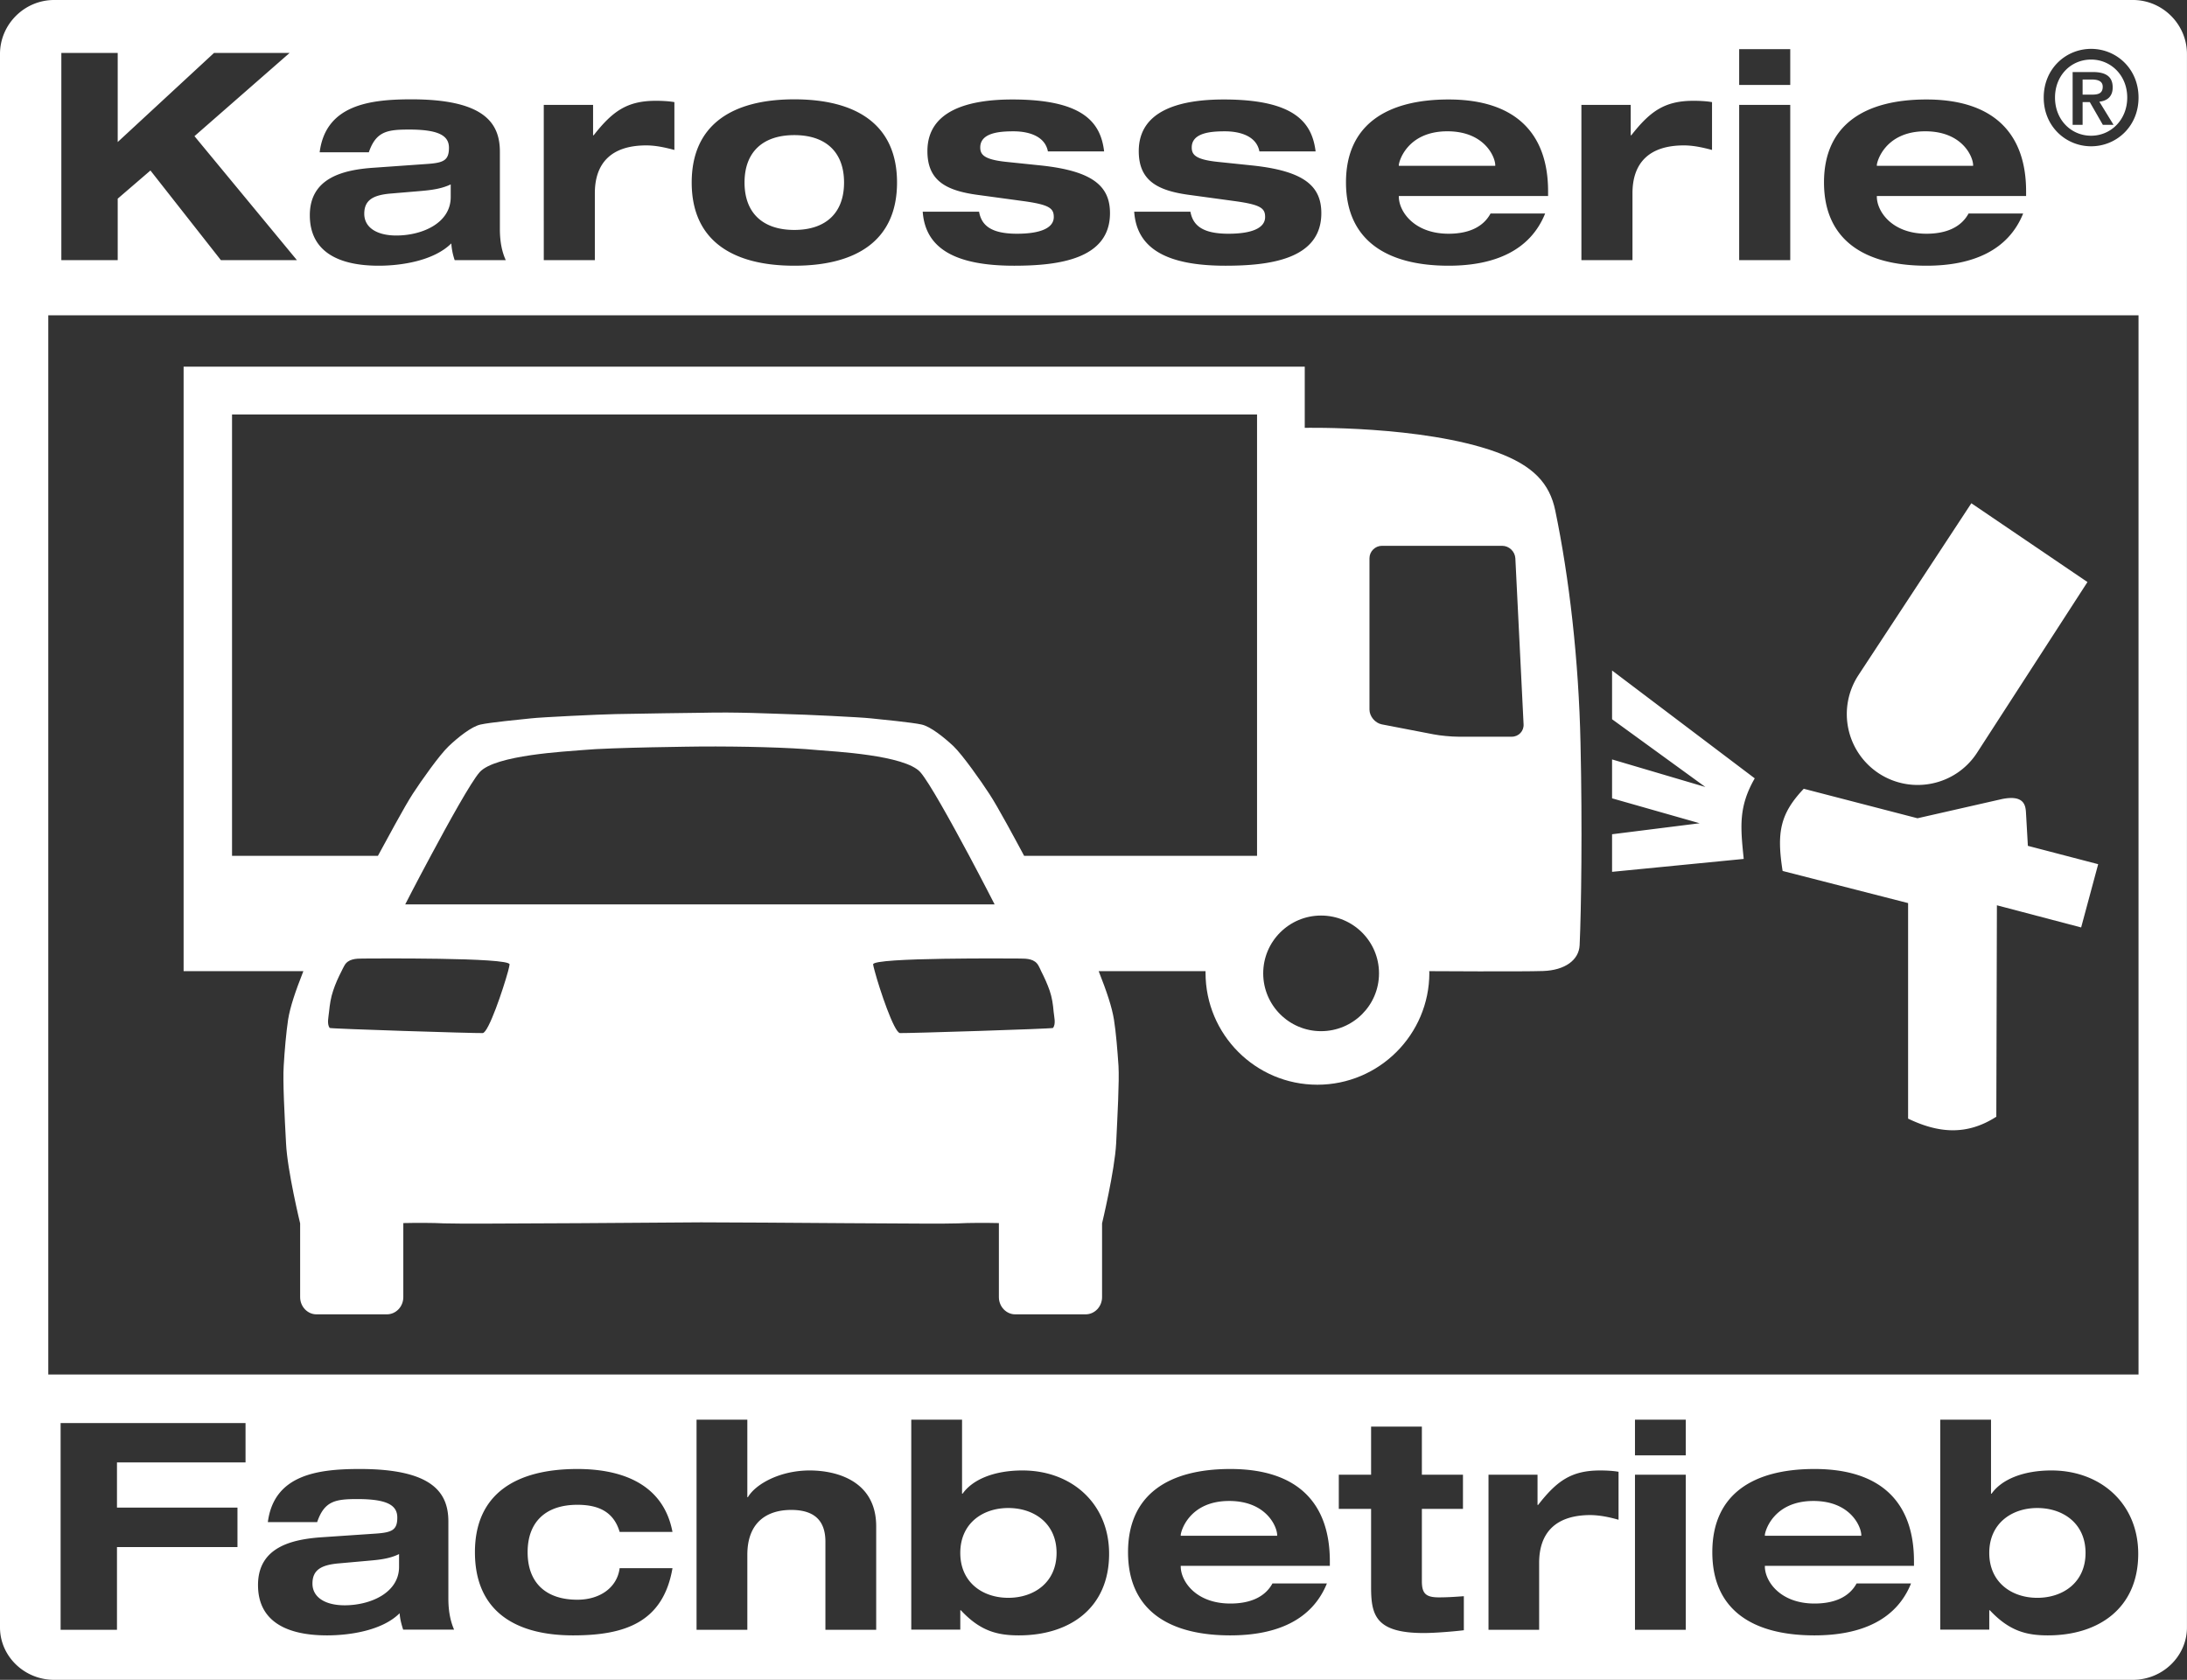 <svg xmlns="http://www.w3.org/2000/svg" xml:space="preserve" id="Ebene_1" x="0" y="0" style="enable-background:new 0 0 149.013 114.489" version="1.1" viewBox="0 0 149.013 114.489"><rect x="0" y="0" width="149.013" height="114.489" fill="#333333" stroke="none"/><style>.st2{fill:#fff}</style><path d="m28.66 13.02-2.01.17c-1.22.1-1.83.44-1.83 1.38 0 .95.88 1.48 2.18 1.48 1.76 0 3.71-.84 3.71-2.62v-.86c-.65.31-1.36.39-2.05.45zm0 0-2.01.17c-1.22.1-1.83.44-1.83 1.38 0 .95.88 1.48 2.18 1.48 1.76 0 3.71-.84 3.71-2.62v-.86c-.65.31-1.36.39-2.05.45zm0 0-2.01.17c-1.22.1-1.83.44-1.83 1.38 0 .95.88 1.48 2.18 1.48 1.76 0 3.71-.84 3.71-2.62v-.86c-.65.31-1.36.39-2.05.45zm25.46-3.81c-2.15 0-3.39 1.16-3.39 3.23s1.24 3.23 3.39 3.23 3.39-1.16 3.39-3.23-1.24-3.23-3.39-3.23zm-25.46 3.81-2.01.17c-1.22.1-1.83.44-1.83 1.38 0 .95.88 1.48 2.18 1.48 1.76 0 3.71-.84 3.71-2.62v-.86c-.65.31-1.36.39-2.05.45zm25.46-3.81c-2.15 0-3.39 1.16-3.39 3.23s1.24 3.23 3.39 3.23 3.39-1.16 3.39-3.23-1.24-3.23-3.39-3.23zm-25.46 3.81-2.01.17c-1.22.1-1.83.44-1.83 1.38 0 .95.88 1.48 2.18 1.48 1.76 0 3.71-.84 3.71-2.62v-.86c-.65.31-1.36.39-2.05.45zm25.46-3.81c-2.15 0-3.39 1.16-3.39 3.23s1.24 3.23 3.39 3.23 3.39-1.16 3.39-3.23-1.24-3.23-3.39-3.23zm-25.46 3.81-2.01.17c-1.22.1-1.83.44-1.83 1.38 0 .95.88 1.48 2.18 1.48 1.76 0 3.71-.84 3.71-2.62v-.86c-.65.31-1.36.39-2.05.45zm25.46-3.81c-2.15 0-3.39 1.16-3.39 3.23s1.24 3.23 3.39 3.23 3.39-1.16 3.39-3.23-1.24-3.23-3.39-3.23zm-25.46 3.81-2.01.17c-1.22.1-1.83.44-1.83 1.38 0 .95.88 1.48 2.18 1.48 1.76 0 3.71-.84 3.71-2.62v-.86c-.65.31-1.36.39-2.05.45zm25.46-3.81c-2.15 0-3.39 1.16-3.39 3.23s1.24 3.23 3.39 3.23 3.39-1.16 3.39-3.23-1.24-3.23-3.39-3.23zm44.5-.26c-2.74 0-3.31 2.06-3.31 2.31v.04h6.57v-.04c0-.56-.73-2.31-3.26-2.31zm-69.96 4.07-2.01.17c-1.22.1-1.83.44-1.83 1.38 0 .95.88 1.48 2.18 1.48 1.76 0 3.71-.84 3.71-2.62v-.86c-.65.31-1.36.39-2.05.45zm25.46-3.81c-2.15 0-3.39 1.16-3.39 3.23s1.24 3.23 3.39 3.23 3.39-1.16 3.39-3.23-1.24-3.23-3.39-3.23zm44.5-.26c-2.74 0-3.31 2.06-3.31 2.31v.04h6.57v-.04c0-.56-.73-2.31-3.26-2.31zm-69.96 4.07-2.01.17c-1.22.1-1.83.44-1.83 1.38 0 .95.88 1.48 2.18 1.48 1.76 0 3.71-.84 3.71-2.62v-.86c-.65.31-1.36.39-2.05.45zm25.46-3.81c-2.15 0-3.39 1.16-3.39 3.23s1.24 3.23 3.39 3.23 3.39-1.16 3.39-3.23-1.24-3.23-3.39-3.23zm44.5-.26c-2.74 0-3.31 2.06-3.31 2.31v.04h6.57v-.04c0-.56-.73-2.31-3.26-2.31zm-69.96 4.07-2.01.17c-1.22.1-1.83.44-1.83 1.38 0 .95.88 1.48 2.18 1.48 1.76 0 3.71-.84 3.71-2.62v-.86c-.65.31-1.36.39-2.05.45zm25.46-3.81c-2.15 0-3.39 1.16-3.39 3.23s1.24 3.23 3.39 3.23 3.39-1.16 3.39-3.23-1.24-3.23-3.39-3.23zm44.5-.26c-2.74 0-3.31 2.06-3.31 2.31v.04h6.57v-.04c0-.56-.73-2.31-3.26-2.31zm-69.96 4.07-2.01.17c-1.22.1-1.83.44-1.83 1.38 0 .95.88 1.48 2.18 1.48 1.76 0 3.71-.84 3.71-2.62v-.86c-.65.31-1.36.39-2.05.45zm25.46-3.81c-2.15 0-3.39 1.16-3.39 3.23s1.24 3.23 3.39 3.23 3.39-1.16 3.39-3.23-1.24-3.23-3.39-3.23zm44.5-.26c-2.74 0-3.31 2.06-3.31 2.31v.04h6.57v-.04c0-.56-.73-2.31-3.26-2.31zm20.94 44.1-9.72-7.35v3.32l6.36 4.62-6.36-1.88v2.65l5.97 1.7-5.97.75v2.56l8.97-.88c-.22-2.16-.37-3.54.75-5.49zm11.62-44.1c-2.73 0-3.3 2.06-3.3 2.31v.04h6.56v-.04c0-.56-.72-2.31-3.26-2.31zm3.14 25.35-7.71 11.74a4.836 4.836 0 0 0 1.42 6.68c2.24 1.45 5.23.82 6.68-1.42l7.52-11.63-7.91-5.37zm3.85 23.35-.13-2.28c-.03-.49-.14-1.21-1.63-.91l-5.76 1.31-7.75-2.01c-1.62 1.71-1.85 2.99-1.44 5.6l8.55 2.19v14.69c2.02.97 3.96 1.19 6.01-.13l.04-14.41 5.74 1.51 1.16-4.31-4.79-1.25zm0 0-.13-2.28c-.03-.49-.14-1.21-1.63-.91l-5.76 1.31-7.75-2.01c-1.62 1.71-1.85 2.99-1.44 5.6l8.55 2.19v14.69c2.02.97 3.96 1.19 6.01-.13l.04-14.41 5.74 1.51 1.16-4.31-4.79-1.25zm-3.85-23.35-7.71 11.74a4.836 4.836 0 0 0 1.42 6.68c2.24 1.45 5.23.82 6.68-1.42l7.52-11.63-7.91-5.37zm-14.76 18.75-9.72-7.35v3.32l6.36 4.62-6.36-1.88v2.65l5.97 1.7-5.97.75v2.56l8.97-.88c-.22-2.16-.37-3.54.75-5.49zm-90.9-40.03-2.01.17c-1.22.1-1.83.44-1.83 1.38 0 .95.88 1.48 2.18 1.48 1.76 0 3.71-.84 3.71-2.62v-.86c-.65.31-1.36.39-2.05.45zm25.46-3.81c-2.15 0-3.39 1.16-3.39 3.23s1.24 3.23 3.39 3.23 3.39-1.16 3.39-3.23-1.24-3.23-3.39-3.23zm44.5-.26c-2.74 0-3.31 2.06-3.31 2.31v.04h6.57v-.04c0-.56-.73-2.31-3.26-2.31zm32.56 0c-2.73 0-3.3 2.06-3.3 2.31v.04h6.56v-.04c0-.56-.72-2.31-3.26-2.31zM28.66 13.02l-2.01.17c-1.22.1-1.83.44-1.83 1.38 0 .95.88 1.48 2.18 1.48 1.76 0 3.71-.84 3.71-2.62v-.86c-.65.31-1.36.39-2.05.45zm25.46-3.81c-2.15 0-3.39 1.16-3.39 3.23s1.24 3.23 3.39 3.23 3.39-1.16 3.39-3.23-1.24-3.23-3.39-3.23zm44.5-.26c-2.74 0-3.31 2.06-3.31 2.31v.04h6.57v-.04c0-.56-.73-2.31-3.26-2.31zm20.94 44.1-9.72-7.35v3.32l6.36 4.62-6.36-1.88v2.65l5.97 1.7-5.97.75v2.56l8.97-.88c-.22-2.16-.37-3.54.75-5.49zm4 49.25c-2.74 0-3.31 2.08-3.31 2.33v.04h6.57v-.04c0-.57-.73-2.33-3.26-2.33zm7.62-93.35c-2.73 0-3.3 2.06-3.3 2.31v.04h6.56v-.04c0-.56-.72-2.31-3.26-2.31zm7.63 93.83c-1.74 0-3.27 1.05-3.27 3.06s1.53 3.06 3.27 3.06c1.76 0 3.29-1.05 3.29-3.06s-1.53-3.06-3.29-3.06zm-4.49-68.48-7.71 11.74a4.836 4.836 0 0 0 1.42 6.68c2.24 1.45 5.23.82 6.68-1.42l7.52-11.63-7.91-5.37zm3.85 23.35-.13-2.28c-.03-.49-.14-1.21-1.63-.91l-5.76 1.31-7.75-2.01c-1.62 1.71-1.85 2.99-1.44 5.6l8.55 2.19v14.69c2.02.97 3.96 1.19 6.01-.13l.04-14.41 5.74 1.51 1.16-4.31-4.79-1.25zm0 0-.13-2.28c-.03-.49-.14-1.21-1.63-.91l-5.76 1.31-7.75-2.01c-1.62 1.71-1.85 2.99-1.44 5.6l8.55 2.19v14.69c2.02.97 3.96 1.19 6.01-.13l.04-14.41 5.74 1.51 1.16-4.31-4.79-1.25zm-3.85-23.35-7.71 11.74a4.836 4.836 0 0 0 1.42 6.68c2.24 1.45 5.23.82 6.68-1.42l7.52-11.63-7.91-5.37zm-14.76 18.75-9.72-7.35v3.32l6.36 4.62-6.36-1.88v2.65l5.97 1.7-5.97.75v2.56l8.97-.88c-.22-2.16-.37-3.54.75-5.49zm19.25 49.73c-1.74 0-3.27 1.05-3.27 3.06s1.53 3.06 3.27 3.06c1.76 0 3.29-1.05 3.29-3.06s-1.53-3.06-3.29-3.06zm-15.25-.48c-2.74 0-3.31 2.08-3.31 2.33v.04h6.57v-.04c0-.57-.73-2.33-3.26-2.33zm-94.9-89.28-2.01.17c-1.22.1-1.83.44-1.83 1.38 0 .95.88 1.48 2.18 1.48 1.76 0 3.71-.84 3.71-2.62v-.86c-.65.31-1.36.39-2.05.45zm25.46-3.81c-2.15 0-3.39 1.16-3.39 3.23s1.24 3.23 3.39 3.23 3.39-1.16 3.39-3.23-1.24-3.23-3.39-3.23zm44.5-.26c-2.74 0-3.31 2.06-3.31 2.31v.04h6.57v-.04c0-.56-.73-2.31-3.26-2.31zm32.56 0c-2.73 0-3.3 2.06-3.3 2.31v.04h6.56v-.04c0-.56-.72-2.31-3.26-2.31zM28.66 13.02l-2.01.17c-1.22.1-1.83.44-1.83 1.38 0 .95.88 1.48 2.18 1.48 1.76 0 3.71-.84 3.71-2.62v-.86c-.65.31-1.36.39-2.05.45zm25.46-3.81c-2.15 0-3.39 1.16-3.39 3.23s1.24 3.23 3.39 3.23 3.39-1.16 3.39-3.23-1.24-3.23-3.39-3.23zm44.5-.26c-2.74 0-3.31 2.06-3.31 2.31v.04h6.57v-.04c0-.56-.73-2.31-3.26-2.31zm20.94 44.1-9.72-7.35v3.32l6.36 4.62-6.36-1.88v2.65l5.97 1.7-5.97.75v2.56l8.97-.88c-.22-2.16-.37-3.54.75-5.49zm4 49.25c-2.74 0-3.31 2.08-3.31 2.33v.04h6.57v-.04c0-.57-.73-2.33-3.26-2.33zm7.62-93.35c-2.73 0-3.3 2.06-3.3 2.31v.04h6.56v-.04c0-.56-.72-2.31-3.26-2.31zm7.63 93.83c-1.74 0-3.27 1.05-3.27 3.06s1.53 3.06 3.27 3.06c1.76 0 3.29-1.05 3.29-3.06s-1.53-3.06-3.29-3.06zm-4.49-68.48-7.71 11.74a4.836 4.836 0 0 0 1.42 6.68c2.24 1.45 5.23.82 6.68-1.42l7.52-11.63-7.91-5.37zm3.85 23.35-.13-2.28c-.03-.49-.14-1.21-1.63-.91l-5.76 1.31-7.75-2.01c-1.62 1.71-1.85 2.99-1.44 5.6l8.55 2.19v14.69c2.02.97 3.96 1.19 6.01-.13l.04-14.41 5.74 1.51 1.16-4.31-4.79-1.25zm0 0-.13-2.28c-.03-.49-.14-1.21-1.63-.91l-5.76 1.31-7.75-2.01c-1.62 1.71-1.85 2.99-1.44 5.6l8.55 2.19v14.69c2.02.97 3.96 1.19 6.01-.13l.04-14.41 5.74 1.51 1.16-4.31-4.79-1.25zm-3.85-23.35-7.71 11.74a4.836 4.836 0 0 0 1.42 6.68c2.24 1.45 5.23.82 6.68-1.42l7.52-11.63-7.91-5.37zm-14.76 18.75-9.72-7.35v3.32l6.36 4.62-6.36-1.88v2.65l5.97 1.7-5.97.75v2.56l8.97-.88c-.22-2.16-.37-3.54.75-5.49zm19.25 49.73c-1.74 0-3.27 1.05-3.27 3.06s1.53 3.06 3.27 3.06c1.76 0 3.29-1.05 3.29-3.06s-1.53-3.06-3.29-3.06zm-15.25-.48c-2.74 0-3.31 2.08-3.31 2.33v.04h6.57v-.04c0-.57-.73-2.33-3.26-2.33zm-94.9-89.28-2.01.17c-1.22.1-1.83.44-1.83 1.38 0 .95.88 1.48 2.18 1.48 1.76 0 3.71-.84 3.71-2.62v-.86c-.65.31-1.36.39-2.05.45zm25.46-3.81c-2.15 0-3.39 1.16-3.39 3.23s1.24 3.23 3.39 3.23 3.39-1.16 3.39-3.23-1.24-3.23-3.39-3.23zm44.5-.26c-2.74 0-3.31 2.06-3.31 2.31v.04h6.57v-.04c0-.56-.73-2.31-3.26-2.31zm32.56 0c-2.73 0-3.3 2.06-3.3 2.31v.04h6.56v-.04c0-.56-.72-2.31-3.26-2.31zM28.66 13.02l-2.01.17c-1.22.1-1.83.44-1.83 1.38 0 .95.88 1.48 2.18 1.48 1.76 0 3.71-.84 3.71-2.62v-.86c-.65.31-1.36.39-2.05.45zm25.46-3.81c-2.15 0-3.39 1.16-3.39 3.23s1.24 3.23 3.39 3.23 3.39-1.16 3.39-3.23-1.24-3.23-3.39-3.23zm44.5-.26c-2.74 0-3.31 2.06-3.31 2.31v.04h6.57v-.04c0-.56-.73-2.31-3.26-2.31zm20.94 44.1-9.72-7.35v3.32l6.36 4.62-6.36-1.88v2.65l5.97 1.7-5.97.75v2.56l8.97-.88c-.22-2.16-.37-3.54.75-5.49zm4 49.25c-2.74 0-3.31 2.08-3.31 2.33v.04h6.57v-.04c0-.57-.73-2.33-3.26-2.33zm7.62-93.35c-2.73 0-3.3 2.06-3.3 2.31v.04h6.56v-.04c0-.56-.72-2.31-3.26-2.31zm7.63 93.83c-1.74 0-3.27 1.05-3.27 3.06s1.53 3.06 3.27 3.06c1.76 0 3.29-1.05 3.29-3.06s-1.53-3.06-3.29-3.06zm-4.49-68.48-7.71 11.74a4.836 4.836 0 0 0 1.42 6.68c2.24 1.45 5.23.82 6.68-1.42l7.52-11.63-7.91-5.37zm3.85 23.35-.13-2.28c-.03-.49-.14-1.21-1.63-.91l-5.76 1.31-7.75-2.01c-1.62 1.71-1.85 2.99-1.44 5.6l8.55 2.19v14.69c2.02.97 3.96 1.19 6.01-.13l.04-14.41 5.74 1.51 1.16-4.31-4.79-1.25zm0 0-.13-2.28c-.03-.49-.14-1.21-1.63-.91l-5.76 1.31-7.75-2.01c-1.62 1.71-1.85 2.99-1.44 5.6l8.55 2.19v14.69c2.02.97 3.96 1.19 6.01-.13l.04-14.41 5.74 1.51 1.16-4.31-4.79-1.25zm-3.85-23.35-7.71 11.74a4.836 4.836 0 0 0 1.42 6.68c2.24 1.45 5.23.82 6.68-1.42l7.52-11.63-7.91-5.37zm-14.76 18.75-9.72-7.35v3.32l6.36 4.62-6.36-1.88v2.65l5.97 1.7-5.97.75v2.56l8.97-.88c-.22-2.16-.37-3.54.75-5.49zm19.25 49.73c-1.74 0-3.27 1.05-3.27 3.06s1.53 3.06 3.27 3.06c1.76 0 3.29-1.05 3.29-3.06s-1.53-3.06-3.29-3.06zm-15.25-.48c-2.74 0-3.31 2.08-3.31 2.33v.04h6.57v-.04c0-.57-.73-2.33-3.26-2.33zm-94.9-89.28-2.01.17c-1.22.1-1.83.44-1.83 1.38 0 .95.88 1.48 2.18 1.48 1.76 0 3.71-.84 3.71-2.62v-.86c-.65.31-1.36.39-2.05.45zm25.46-3.81c-2.15 0-3.39 1.16-3.39 3.23s1.24 3.23 3.39 3.23 3.39-1.16 3.39-3.23-1.24-3.23-3.39-3.23zm44.5-.26c-2.74 0-3.31 2.06-3.31 2.31v.04h6.57v-.04c0-.56-.73-2.31-3.26-2.31zm32.56 0c-2.73 0-3.3 2.06-3.3 2.31v.04h6.56v-.04c0-.56-.72-2.31-3.26-2.31zM28.66 13.02l-2.01.17c-1.22.1-1.83.44-1.83 1.38 0 .95.88 1.48 2.18 1.48 1.76 0 3.71-.84 3.71-2.62v-.86c-.65.31-1.36.39-2.05.45zm25.46-3.81c-2.15 0-3.39 1.16-3.39 3.23s1.24 3.23 3.39 3.23 3.39-1.16 3.39-3.23-1.24-3.23-3.39-3.23zm14.58 93.57c-1.75 0-3.27 1.05-3.27 3.06s1.52 3.06 3.27 3.06c1.76 0 3.29-1.05 3.29-3.06s-1.53-3.06-3.29-3.06zm15.05-.48c-2.73 0-3.3 2.08-3.3 2.33v.04h6.57v-.04c0-.57-.73-2.33-3.27-2.33zM98.62 8.95c-2.74 0-3.31 2.06-3.31 2.31v.04h6.57v-.04c0-.56-.73-2.31-3.26-2.31zm20.94 44.1-9.72-7.35v3.32l6.36 4.62-6.36-1.88v2.65l5.97 1.7-5.97.75v2.56l8.97-.88c-.22-2.16-.37-3.54.75-5.49zm4 49.25c-2.74 0-3.31 2.08-3.31 2.33v.04h6.57v-.04c0-.57-.73-2.33-3.26-2.33zm7.62-93.35c-2.73 0-3.3 2.06-3.3 2.31v.04h6.56v-.04c0-.56-.72-2.31-3.26-2.31zm7.63 93.83c-1.74 0-3.27 1.05-3.27 3.06s1.53 3.06 3.27 3.06c1.76 0 3.29-1.05 3.29-3.06s-1.53-3.06-3.29-3.06zm-4.49-68.48-7.71 11.74a4.836 4.836 0 0 0 1.42 6.68c2.24 1.45 5.23.82 6.68-1.42l7.52-11.63-7.91-5.37zm3.85 23.35-.13-2.28c-.03-.49-.14-1.21-1.63-.91l-5.76 1.31-7.75-2.01c-1.62 1.71-1.85 2.99-1.44 5.6l8.55 2.19v14.69c2.02.97 3.96 1.19 6.01-.13l.04-14.41 5.74 1.51 1.16-4.31-4.79-1.25zm0 0-.13-2.28c-.03-.49-.14-1.21-1.63-.91l-5.76 1.31-7.75-2.01c-1.62 1.71-1.85 2.99-1.44 5.6l8.55 2.19v14.69c2.02.97 3.96 1.19 6.01-.13l.04-14.41 5.74 1.51 1.16-4.31-4.79-1.25zm-3.85-23.35-7.71 11.74a4.836 4.836 0 0 0 1.42 6.68c2.24 1.45 5.23.82 6.68-1.42l7.52-11.63-7.91-5.37zm-14.76 18.75-9.72-7.35v3.32l6.36 4.62-6.36-1.88v2.65l5.97 1.7-5.97.75v2.56l8.97-.88c-.22-2.16-.37-3.54.75-5.49zm19.25 49.73c-1.74 0-3.27 1.05-3.27 3.06s1.53 3.06 3.27 3.06c1.76 0 3.29-1.05 3.29-3.06s-1.53-3.06-3.29-3.06zm-15.25-.48c-2.74 0-3.31 2.08-3.31 2.33v.04h6.57v-.04c0-.57-.73-2.33-3.26-2.33zm-39.81 0c-2.73 0-3.3 2.08-3.3 2.33v.04h6.57v-.04c0-.57-.73-2.33-3.27-2.33zm-15.05.48c-1.75 0-3.27 1.05-3.27 3.06s1.52 3.06 3.27 3.06c1.76 0 3.29-1.05 3.29-3.06s-1.53-3.06-3.29-3.06zM28.66 13.02l-2.01.17c-1.22.1-1.83.44-1.83 1.38 0 .95.88 1.48 2.18 1.48 1.76 0 3.71-.84 3.71-2.62v-.86c-.65.31-1.36.39-2.05.45zm25.46-3.81c-2.15 0-3.39 1.16-3.39 3.23s1.24 3.23 3.39 3.23 3.39-1.16 3.39-3.23-1.24-3.23-3.39-3.23zm44.5-.26c-2.74 0-3.31 2.06-3.31 2.31v.04h6.57v-.04c0-.56-.73-2.31-3.26-2.31zm32.56 0c-2.73 0-3.3 2.06-3.3 2.31v.04h6.56v-.04c0-.56-.72-2.31-3.26-2.31zM28.66 13.02l-2.01.17c-1.22.1-1.83.44-1.83 1.38 0 .95.88 1.48 2.18 1.48 1.76 0 3.71-.84 3.71-2.62v-.86c-.65.31-1.36.39-2.05.45zm25.46-3.81c-2.15 0-3.39 1.16-3.39 3.23s1.24 3.23 3.39 3.23 3.39-1.16 3.39-3.23-1.24-3.23-3.39-3.23zm14.58 93.57c-1.75 0-3.27 1.05-3.27 3.06s1.52 3.06 3.27 3.06c1.76 0 3.29-1.05 3.29-3.06s-1.53-3.06-3.29-3.06zm15.05-.48c-2.73 0-3.3 2.08-3.3 2.33v.04h6.57v-.04c0-.57-.73-2.33-3.27-2.33zM98.62 8.95c-2.74 0-3.31 2.06-3.31 2.31v.04h6.57v-.04c0-.56-.73-2.31-3.26-2.31zm20.94 44.1-9.72-7.35v3.32l6.36 4.62-6.36-1.88v2.65l5.97 1.7-5.97.75v2.56l8.97-.88c-.22-2.16-.37-3.54.75-5.49zm4 49.25c-2.74 0-3.31 2.08-3.31 2.33v.04h6.57v-.04c0-.57-.73-2.33-3.26-2.33zm7.62-93.35c-2.73 0-3.3 2.06-3.3 2.31v.04h6.56v-.04c0-.56-.72-2.31-3.26-2.31zm7.63 93.83c-1.74 0-3.27 1.05-3.27 3.06s1.53 3.06 3.27 3.06c1.76 0 3.29-1.05 3.29-3.06s-1.53-3.06-3.29-3.06zm-4.49-68.48-7.71 11.74a4.836 4.836 0 0 0 1.42 6.68c2.24 1.45 5.23.82 6.68-1.42l7.52-11.63-7.91-5.37zm3.85 23.35-.13-2.28c-.03-.49-.14-1.21-1.63-.91l-5.76 1.31-7.75-2.01c-1.62 1.71-1.85 2.99-1.44 5.6l8.55 2.19v14.69c2.02.97 3.96 1.19 6.01-.13l.04-14.41 5.74 1.51 1.16-4.31-4.79-1.25zm0 0-.13-2.28c-.03-.49-.14-1.21-1.63-.91l-5.76 1.31-7.75-2.01c-1.62 1.71-1.85 2.99-1.44 5.6l8.55 2.19v14.69c2.02.97 3.96 1.19 6.01-.13l.04-14.41 5.74 1.51 1.16-4.31-4.79-1.25zm-3.85-23.35-7.71 11.74a4.836 4.836 0 0 0 1.42 6.68c2.24 1.45 5.23.82 6.68-1.42l7.52-11.63-7.91-5.37zm-14.76 18.75-9.72-7.35v3.32l6.36 4.62-6.36-1.88v2.65l5.97 1.7-5.97.75v2.56l8.97-.88c-.22-2.16-.37-3.54.75-5.49zm19.25 49.73c-1.74 0-3.27 1.05-3.27 3.06s1.53 3.06 3.27 3.06c1.76 0 3.29-1.05 3.29-3.06s-1.53-3.06-3.29-3.06zm-15.25-.48c-2.74 0-3.31 2.08-3.31 2.33v.04h6.57v-.04c0-.57-.73-2.33-3.26-2.33zm-39.81 0c-2.73 0-3.3 2.08-3.3 2.33v.04h6.57v-.04c0-.57-.73-2.33-3.27-2.33zm-15.05.48c-1.75 0-3.27 1.05-3.27 3.06s1.52 3.06 3.27 3.06c1.76 0 3.29-1.05 3.29-3.06s-1.53-3.06-3.29-3.06zM28.66 13.02l-2.01.17c-1.22.1-1.83.44-1.83 1.38 0 .95.88 1.48 2.18 1.48 1.76 0 3.71-.84 3.71-2.62v-.86c-.65.31-1.36.39-2.05.45zm25.46-3.81c-2.15 0-3.39 1.16-3.39 3.23s1.24 3.23 3.39 3.23 3.39-1.16 3.39-3.23-1.24-3.23-3.39-3.23zm44.5-.26c-2.74 0-3.31 2.06-3.31 2.31v.04h6.57v-.04c0-.56-.73-2.31-3.26-2.31zm32.56 0c-2.73 0-3.3 2.06-3.3 2.31v.04h6.56v-.04c0-.56-.72-2.31-3.26-2.31zM25.14 106.37l-2.01.18c-1.23.1-1.84.44-1.84 1.38 0 .95.89 1.48 2.19 1.48 1.76 0 3.71-.85 3.71-2.62v-.87c-.65.32-1.36.39-2.05.45zm3.52-93.35-2.01.17c-1.22.1-1.83.44-1.83 1.38 0 .95.88 1.48 2.18 1.48 1.76 0 3.71-.84 3.71-2.62v-.86c-.65.31-1.36.39-2.05.45zm25.46-3.81c-2.15 0-3.39 1.16-3.39 3.23s1.24 3.23 3.39 3.23 3.39-1.16 3.39-3.23-1.24-3.23-3.39-3.23zm14.58 93.57c-1.75 0-3.27 1.05-3.27 3.06s1.52 3.06 3.27 3.06c1.76 0 3.29-1.05 3.29-3.06s-1.53-3.06-3.29-3.06zm15.05-.48c-2.73 0-3.3 2.08-3.3 2.33v.04h6.57v-.04c0-.57-.73-2.33-3.27-2.33zM98.62 8.95c-2.74 0-3.31 2.06-3.31 2.31v.04h6.57v-.04c0-.56-.73-2.31-3.26-2.31zm20.94 44.1-9.72-7.35v3.32l6.36 4.62-6.36-1.88v2.65l5.97 1.7-5.97.75v2.56l8.97-.88c-.22-2.16-.37-3.54.75-5.49zm4 49.25c-2.74 0-3.31 2.08-3.31 2.33v.04h6.57v-.04c0-.57-.73-2.33-3.26-2.33zm7.62-93.35c-2.73 0-3.3 2.06-3.3 2.31v.04h6.56v-.04c0-.56-.72-2.31-3.26-2.31zm7.63 93.83c-1.74 0-3.27 1.05-3.27 3.06s1.53 3.06 3.27 3.06c1.76 0 3.29-1.05 3.29-3.06s-1.53-3.06-3.29-3.06zm-4.49-68.48-7.71 11.74a4.836 4.836 0 0 0 1.42 6.68c2.24 1.45 5.23.82 6.68-1.42l7.52-11.63-7.91-5.37zm3.85 23.35-.13-2.28c-.03-.49-.14-1.21-1.63-.91l-5.76 1.31-7.75-2.01c-1.62 1.71-1.85 2.99-1.44 5.6l8.55 2.19v14.69c2.02.97 3.96 1.19 6.01-.13l.04-14.41 5.74 1.51 1.16-4.31-4.79-1.25zm0 0-.13-2.28c-.03-.49-.14-1.21-1.63-.91l-5.76 1.31-7.75-2.01c-1.62 1.71-1.85 2.99-1.44 5.6l8.55 2.19v14.69c2.02.97 3.96 1.19 6.01-.13l.04-14.41 5.74 1.51 1.16-4.31-4.79-1.25zm-3.85-23.35-7.71 11.74a4.836 4.836 0 0 0 1.42 6.68c2.24 1.45 5.23.82 6.68-1.42l7.52-11.63-7.91-5.37zm-14.76 18.75-9.72-7.35v3.32l6.36 4.62-6.36-1.88v2.65l5.97 1.7-5.97.75v2.56l8.97-.88c-.22-2.16-.37-3.54.75-5.49zm19.25 49.73c-1.74 0-3.27 1.05-3.27 3.06s1.53 3.06 3.27 3.06c1.76 0 3.29-1.05 3.29-3.06s-1.53-3.06-3.29-3.06zm-15.25-.48c-2.74 0-3.31 2.08-3.31 2.33v.04h6.57v-.04c0-.57-.73-2.33-3.26-2.33zm-39.81 0c-2.73 0-3.3 2.08-3.3 2.33v.04h6.57v-.04c0-.57-.73-2.33-3.27-2.33zm-15.05.48c-1.75 0-3.27 1.05-3.27 3.06s1.52 3.06 3.27 3.06c1.76 0 3.29-1.05 3.29-3.06s-1.53-3.06-3.29-3.06zm-43.56 3.59-2.01.18c-1.23.1-1.84.44-1.84 1.38 0 .95.89 1.48 2.19 1.48 1.76 0 3.71-.85 3.71-2.62v-.87c-.65.32-1.36.39-2.05.45zm3.52-93.35-2.01.17c-1.22.1-1.83.44-1.83 1.38 0 .95.88 1.48 2.18 1.48 1.76 0 3.71-.84 3.71-2.62v-.86c-.65.31-1.36.39-2.05.45zm25.46-3.81c-2.15 0-3.39 1.16-3.39 3.23s1.24 3.23 3.39 3.23 3.39-1.16 3.39-3.23-1.24-3.23-3.39-3.23zm44.5-.26c-2.74 0-3.31 2.06-3.31 2.31v.04h6.57v-.04c0-.56-.73-2.31-3.26-2.31zm32.56 0c-2.73 0-3.3 2.06-3.3 2.31v.04h6.56v-.04c0-.56-.72-2.31-3.26-2.31zM25.14 106.37l-2.01.18c-1.23.1-1.84.44-1.84 1.38 0 .95.89 1.48 2.19 1.48 1.76 0 3.71-.85 3.71-2.62v-.87c-.65.32-1.36.39-2.05.45zm3.52-93.35-2.01.17c-1.22.1-1.83.44-1.83 1.38 0 .95.88 1.48 2.18 1.48 1.76 0 3.71-.84 3.71-2.62v-.86c-.65.31-1.36.39-2.05.45zm25.46-3.81c-2.15 0-3.39 1.16-3.39 3.23s1.24 3.23 3.39 3.23 3.39-1.16 3.39-3.23-1.24-3.23-3.39-3.23zm14.58 93.57c-1.75 0-3.27 1.05-3.27 3.06s1.52 3.06 3.27 3.06c1.76 0 3.29-1.05 3.29-3.06s-1.53-3.06-3.29-3.06zm15.05-.48c-2.73 0-3.3 2.08-3.3 2.33v.04h6.57v-.04c0-.57-.73-2.33-3.27-2.33zM98.62 8.95c-2.74 0-3.31 2.06-3.31 2.31v.04h6.57v-.04c0-.56-.73-2.31-3.26-2.31zm20.94 44.1-9.72-7.35v3.32l6.36 4.62-6.36-1.88v2.65l5.97 1.7-5.97.75v2.56l8.97-.88c-.22-2.16-.37-3.54.75-5.49zm4 49.25c-2.74 0-3.31 2.08-3.31 2.33v.04h6.57v-.04c0-.57-.73-2.33-3.26-2.33zm7.62-93.35c-2.73 0-3.3 2.06-3.3 2.31v.04h6.56v-.04c0-.56-.72-2.31-3.26-2.31zm7.63 93.83c-1.74 0-3.27 1.05-3.27 3.06s1.53 3.06 3.27 3.06c1.76 0 3.29-1.05 3.29-3.06s-1.53-3.06-3.29-3.06zm-4.49-68.48-7.71 11.74a4.836 4.836 0 0 0 1.42 6.68c2.24 1.45 5.23.82 6.68-1.42l7.52-11.63-7.91-5.37zm3.85 23.35-.13-2.28c-.03-.49-.14-1.21-1.63-.91l-5.76 1.31-7.75-2.01c-1.62 1.71-1.85 2.99-1.44 5.6l8.55 2.19v14.69c2.02.97 3.96 1.19 6.01-.13l.04-14.41 5.74 1.51 1.16-4.31-4.79-1.25zm0 0-.13-2.28c-.03-.49-.14-1.21-1.63-.91l-5.76 1.31-7.75-2.01c-1.62 1.71-1.85 2.99-1.44 5.6l8.55 2.19v14.69c2.02.97 3.96 1.19 6.01-.13l.04-14.41 5.74 1.51 1.16-4.31-4.79-1.25zm-3.85-23.35-7.71 11.74a4.836 4.836 0 0 0 1.42 6.68c2.24 1.45 5.23.82 6.68-1.42l7.52-11.63-7.91-5.37zm-14.76 18.75-9.72-7.35v3.32l6.36 4.62-6.36-1.88v2.65l5.97 1.7-5.97.75v2.56l8.97-.88c-.22-2.16-.37-3.54.75-5.49zm19.25 49.73c-1.74 0-3.27 1.05-3.27 3.06s1.53 3.06 3.27 3.06c1.76 0 3.29-1.05 3.29-3.06s-1.53-3.06-3.29-3.06zm-15.25-.48c-2.74 0-3.31 2.08-3.31 2.33v.04h6.57v-.04c0-.57-.73-2.33-3.26-2.33zm-39.81 0c-2.73 0-3.3 2.08-3.3 2.33v.04h6.57v-.04c0-.57-.73-2.33-3.27-2.33zm-15.05.48c-1.75 0-3.27 1.05-3.27 3.06s1.52 3.06 3.27 3.06c1.76 0 3.29-1.05 3.29-3.06s-1.53-3.06-3.29-3.06zm-43.56 3.59-2.01.18c-1.23.1-1.84.44-1.84 1.38 0 .95.89 1.48 2.19 1.48 1.76 0 3.71-.85 3.71-2.62v-.87c-.65.32-1.36.39-2.05.45zm3.52-93.35-2.01.17c-1.22.1-1.83.44-1.83 1.38 0 .95.88 1.48 2.18 1.48 1.76 0 3.71-.84 3.71-2.62v-.86c-.65.31-1.36.39-2.05.45zm25.46-3.81c-2.15 0-3.39 1.16-3.39 3.23s1.24 3.23 3.39 3.23 3.39-1.16 3.39-3.23-1.24-3.23-3.39-3.23zm44.5-.26c-2.74 0-3.31 2.06-3.31 2.31v.04h6.57v-.04c0-.56-.73-2.31-3.26-2.31zm32.56 0c-2.73 0-3.3 2.06-3.3 2.31v.04h6.56v-.04c0-.56-.72-2.31-3.26-2.31zM25.14 106.37l-2.01.18c-1.23.1-1.84.44-1.84 1.38 0 .95.89 1.48 2.19 1.48 1.76 0 3.71-.85 3.71-2.62v-.87c-.65.32-1.36.39-2.05.45zm3.52-93.35-2.01.17c-1.22.1-1.83.44-1.83 1.38 0 .95.88 1.48 2.18 1.48 1.76 0 3.71-.84 3.71-2.62v-.86c-.65.31-1.36.39-2.05.45zm25.46-3.81c-2.15 0-3.39 1.16-3.39 3.23s1.24 3.23 3.39 3.23 3.39-1.16 3.39-3.23-1.24-3.23-3.39-3.23zm14.58 93.57c-1.75 0-3.27 1.05-3.27 3.06s1.52 3.06 3.27 3.06c1.76 0 3.29-1.05 3.29-3.06s-1.53-3.06-3.29-3.06zm15.05-.48c-2.73 0-3.3 2.08-3.3 2.33v.04h6.57v-.04c0-.57-.73-2.33-3.27-2.33zM98.62 8.95c-2.74 0-3.31 2.06-3.31 2.31v.04h6.57v-.04c0-.56-.73-2.31-3.26-2.31zm20.94 44.1-9.72-7.35v3.32l6.36 4.62-6.36-1.88v2.65l5.97 1.7-5.97.75v2.56l8.97-.88c-.22-2.16-.37-3.54.75-5.49zm4 49.25c-2.74 0-3.31 2.08-3.31 2.33v.04h6.57v-.04c0-.57-.73-2.33-3.26-2.33zm7.62-93.35c-2.73 0-3.3 2.06-3.3 2.31v.04h6.56v-.04c0-.56-.72-2.31-3.26-2.31zm7.63 93.83c-1.74 0-3.27 1.05-3.27 3.06s1.53 3.06 3.27 3.06c1.76 0 3.29-1.05 3.29-3.06s-1.53-3.06-3.29-3.06zm-4.49-68.48-7.71 11.74a4.836 4.836 0 0 0 1.42 6.68c2.24 1.45 5.23.82 6.68-1.42l7.52-11.63-7.91-5.37zm3.85 23.35-.13-2.28c-.03-.49-.14-1.21-1.63-.91l-5.76 1.31-7.75-2.01c-1.62 1.71-1.85 2.99-1.44 5.6l8.55 2.19v14.69c2.02.97 3.96 1.19 6.01-.13l.04-14.41 5.74 1.51 1.16-4.31-4.79-1.25zm0 0-.13-2.28c-.03-.49-.14-1.21-1.63-.91l-5.76 1.31-7.75-2.01c-1.62 1.71-1.85 2.99-1.44 5.6l8.55 2.19v14.69c2.02.97 3.96 1.19 6.01-.13l.04-14.41 5.74 1.51 1.16-4.31-4.79-1.25zm-3.85-23.35-7.71 11.74a4.836 4.836 0 0 0 1.42 6.68c2.24 1.45 5.23.82 6.68-1.42l7.52-11.63-7.91-5.37zm-14.76 18.75-9.72-7.35v3.32l6.36 4.62-6.36-1.88v2.65l5.97 1.7-5.97.75v2.56l8.97-.88c-.22-2.16-.37-3.54.75-5.49zm19.25 49.73c-1.74 0-3.27 1.05-3.27 3.06s1.53 3.06 3.27 3.06c1.76 0 3.29-1.05 3.29-3.06s-1.53-3.06-3.29-3.06zm-15.25-.48c-2.74 0-3.31 2.08-3.31 2.33v.04h6.57v-.04c0-.57-.73-2.33-3.26-2.33zm-39.81 0c-2.73 0-3.3 2.08-3.3 2.33v.04h6.57v-.04c0-.57-.73-2.33-3.27-2.33zm-15.05.48c-1.75 0-3.27 1.05-3.27 3.06s1.52 3.06 3.27 3.06c1.76 0 3.29-1.05 3.29-3.06s-1.53-3.06-3.29-3.06zm-43.56 3.59-2.01.18c-1.23.1-1.84.44-1.84 1.38 0 .95.89 1.48 2.19 1.48 1.76 0 3.71-.85 3.71-2.62v-.87c-.65.32-1.36.39-2.05.45zm3.52-93.35-2.01.17c-1.22.1-1.83.44-1.83 1.38 0 .95.88 1.48 2.18 1.48 1.76 0 3.71-.84 3.71-2.62v-.86c-.65.31-1.36.39-2.05.45zm25.46-3.81c-2.15 0-3.39 1.16-3.39 3.23s1.24 3.23 3.39 3.23 3.39-1.16 3.39-3.23-1.24-3.23-3.39-3.23zm44.5-.26c-2.74 0-3.31 2.06-3.31 2.31v.04h6.57v-.04c0-.56-.73-2.31-3.26-2.31zm32.56 0c-2.73 0-3.3 2.06-3.3 2.31v.04h6.56v-.04c0-.56-.72-2.31-3.26-2.31zM25.14 106.37l-2.01.18c-1.23.1-1.84.44-1.84 1.38 0 .95.89 1.48 2.19 1.48 1.76 0 3.71-.85 3.71-2.62v-.87c-.65.32-1.36.39-2.05.45zm3.52-93.35-2.01.17c-1.22.1-1.83.44-1.83 1.38 0 .95.88 1.48 2.18 1.48 1.76 0 3.71-.84 3.71-2.62v-.86c-.65.31-1.36.39-2.05.45zm25.46-3.81c-2.15 0-3.39 1.16-3.39 3.23s1.24 3.23 3.39 3.23 3.39-1.16 3.39-3.23-1.24-3.23-3.39-3.23zm14.58 93.57c-1.75 0-3.27 1.05-3.27 3.06s1.52 3.06 3.27 3.06c1.76 0 3.29-1.05 3.29-3.06s-1.53-3.06-3.29-3.06zm15.05-.48c-2.73 0-3.3 2.08-3.3 2.33v.04h6.57v-.04c0-.57-.73-2.33-3.27-2.33zM98.62 8.95c-2.74 0-3.31 2.06-3.31 2.31v.04h6.57v-.04c0-.56-.73-2.31-3.26-2.31zm20.94 44.1-9.72-7.35v3.32l6.36 4.62-6.36-1.88v2.65l5.97 1.7-5.97.75v2.56l8.97-.88c-.22-2.16-.37-3.54.75-5.49zm4 49.25c-2.74 0-3.31 2.08-3.31 2.33v.04h6.57v-.04c0-.57-.73-2.33-3.26-2.33zm7.62-93.35c-2.73 0-3.3 2.06-3.3 2.31v.04h6.56v-.04c0-.56-.72-2.31-3.26-2.31zm7.63 93.83c-1.74 0-3.27 1.05-3.27 3.06s1.53 3.06 3.27 3.06c1.76 0 3.29-1.05 3.29-3.06s-1.53-3.06-3.29-3.06zm-4.49-68.48-7.71 11.74a4.836 4.836 0 0 0 1.42 6.68c2.24 1.45 5.23.82 6.68-1.42l7.52-11.63-7.91-5.37zm3.85 23.35-.13-2.28c-.03-.49-.14-1.21-1.63-.91l-5.76 1.31-7.75-2.01c-1.62 1.71-1.85 2.99-1.44 5.6l8.55 2.19v14.69c2.02.97 3.96 1.19 6.01-.13l.04-14.41 5.74 1.51 1.16-4.31-4.79-1.25zm0 0-.13-2.28c-.03-.49-.14-1.21-1.63-.91l-5.76 1.31-7.75-2.01c-1.62 1.71-1.85 2.99-1.44 5.6l8.55 2.19v14.69c2.02.97 3.96 1.19 6.01-.13l.04-14.41 5.74 1.51 1.16-4.31-4.79-1.25zm-3.85-23.35-7.71 11.74a4.836 4.836 0 0 0 1.42 6.68c2.24 1.45 5.23.82 6.68-1.42l7.52-11.63-7.91-5.37zm-14.76 18.75-9.72-7.35v3.32l6.36 4.62-6.36-1.88v2.65l5.97 1.7-5.97.75v2.56l8.97-.88c-.22-2.16-.37-3.54.75-5.49zm19.25 49.73c-1.74 0-3.27 1.05-3.27 3.06s1.53 3.06 3.27 3.06c1.76 0 3.29-1.05 3.29-3.06s-1.53-3.06-3.29-3.06zm-15.25-.48c-2.74 0-3.31 2.08-3.31 2.33v.04h6.57v-.04c0-.57-.73-2.33-3.26-2.33zm-39.81 0c-2.73 0-3.3 2.08-3.3 2.33v.04h6.57v-.04c0-.57-.73-2.33-3.27-2.33zm-15.05.48c-1.75 0-3.27 1.05-3.27 3.06s1.52 3.06 3.27 3.06c1.76 0 3.29-1.05 3.29-3.06s-1.53-3.06-3.29-3.06zm-43.56 3.59-2.01.18c-1.23.1-1.84.44-1.84 1.38 0 .95.89 1.48 2.19 1.48 1.76 0 3.71-.85 3.71-2.62v-.87c-.65.32-1.36.39-2.05.45zm3.52-93.35-2.01.17c-1.22.1-1.83.44-1.83 1.38 0 .95.88 1.48 2.18 1.48 1.76 0 3.71-.84 3.71-2.62v-.86c-.65.31-1.36.39-2.05.45zm25.46-3.81c-2.15 0-3.39 1.16-3.39 3.23s1.24 3.23 3.39 3.23 3.39-1.16 3.39-3.23-1.24-3.23-3.39-3.23zm44.5-.26c-2.74 0-3.31 2.06-3.31 2.31v.04h6.57v-.04c0-.56-.73-2.31-3.26-2.31zm32.56 0c-2.73 0-3.3 2.06-3.3 2.31v.04h6.56v-.04c0-.56-.72-2.31-3.26-2.31zM25.14 106.37l-2.01.18c-1.23.1-1.84.44-1.84 1.38 0 .95.89 1.48 2.19 1.48 1.76 0 3.71-.85 3.71-2.62v-.87c-.65.32-1.36.39-2.05.45zm3.52-93.35-2.01.17c-1.22.1-1.83.44-1.83 1.38 0 .95.88 1.48 2.18 1.48 1.76 0 3.71-.84 3.71-2.62v-.86c-.65.31-1.36.39-2.05.45zm25.46-3.81c-2.15 0-3.39 1.16-3.39 3.23s1.24 3.23 3.39 3.23 3.39-1.16 3.39-3.23-1.24-3.23-3.39-3.23zm14.58 93.57c-1.75 0-3.27 1.05-3.27 3.06s1.52 3.06 3.27 3.06c1.76 0 3.29-1.05 3.29-3.06s-1.53-3.06-3.29-3.06zm15.05-.48c-2.73 0-3.3 2.08-3.3 2.33v.04h6.57v-.04c0-.57-.73-2.33-3.27-2.33zM98.62 8.95c-2.74 0-3.31 2.06-3.31 2.31v.04h6.57v-.04c0-.56-.73-2.31-3.26-2.31zm20.94 44.1-9.72-7.35v3.32l6.36 4.62-6.36-1.88v2.65l5.97 1.7-5.97.75v2.56l8.97-.88c-.22-2.16-.37-3.54.75-5.49zm4 49.25c-2.74 0-3.31 2.08-3.31 2.33v.04h6.57v-.04c0-.57-.73-2.33-3.26-2.33zm7.62-93.35c-2.73 0-3.3 2.06-3.3 2.31v.04h6.56v-.04c0-.56-.72-2.31-3.26-2.31zm7.63 93.83c-1.74 0-3.27 1.05-3.27 3.06s1.53 3.06 3.27 3.06c1.76 0 3.29-1.05 3.29-3.06s-1.53-3.06-3.29-3.06zm-4.49-68.48-7.71 11.74a4.836 4.836 0 0 0 1.42 6.68c2.24 1.45 5.23.82 6.68-1.42l7.52-11.63-7.91-5.37zm3.85 23.35-.13-2.28c-.03-.49-.14-1.21-1.63-.91l-5.76 1.31-7.75-2.01c-1.62 1.71-1.85 2.99-1.44 5.6l8.55 2.19v14.69c2.02.97 3.96 1.19 6.01-.13l.04-14.41 5.74 1.51 1.16-4.31-4.79-1.25zm4.35-52.23h-.62v1.03h.62c.41 0 .75-.06.75-.54 0-.42-.4-.49-.75-.49zm0 0h-.62v1.03h.62c.41 0 .75-.06.75-.54 0-.42-.4-.49-.75-.49zm-.04-1.36c-1.36 0-2.46 1.07-2.46 2.59 0 1.52 1.1 2.6 2.46 2.6 1.34 0 2.46-1.08 2.46-2.6s-1.12-2.59-2.46-2.59zm.8 4.45-.89-1.55h-.49v1.55h-.68v-3.6h1.37c.88 0 1.36.3 1.36 1.05 0 .65-.41.92-.91.97l.97 1.58h-.73zm-.01-2.6c0-.42-.4-.49-.75-.49h-.62v1.03h.62c.41 0 .75-.06.75-.54zm-.75-.49h-.62v1.03h.62c.41 0 .75-.06.75-.54 0-.42-.4-.49-.75-.49zm0 0h-.62v1.03h.62c.41 0 .75-.06.75-.54 0-.42-.4-.49-.75-.49zm0 0h-.62v1.03h.62c.41 0 .75-.06.75-.54 0-.42-.4-.49-.75-.49zm0 0h-.62v1.03h.62c.41 0 .75-.06.75-.54 0-.42-.4-.49-.75-.49zm-.04-1.36c-1.36 0-2.46 1.07-2.46 2.59 0 1.52 1.1 2.6 2.46 2.6 1.34 0 2.46-1.08 2.46-2.6s-1.12-2.59-2.46-2.59zm.8 4.45-.89-1.55h-.49v1.55h-.68v-3.6h1.37c.88 0 1.36.3 1.36 1.05 0 .65-.41.92-.91.97l.97 1.58h-.73zm-.01-2.6c0-.42-.4-.49-.75-.49h-.62v1.03h.62c.41 0 .75-.06.75-.54zm-.75-.49h-.62v1.03h.62c.41 0 .75-.06.75-.54 0-.42-.4-.49-.75-.49zm0 0h-.62v1.03h.62c.41 0 .75-.06.75-.54 0-.42-.4-.49-.75-.49zm-4.35 52.23-.13-2.28c-.03-.49-.14-1.21-1.63-.91l-5.76 1.31-7.75-2.01c-1.62 1.71-1.85 2.99-1.44 5.6l8.55 2.19v14.69c2.02.97 3.96 1.19 6.01-.13l.04-14.41 5.74 1.51 1.16-4.31-4.79-1.25zm-3.85-23.35-7.71 11.74a4.836 4.836 0 0 0 1.42 6.68c2.24 1.45 5.23.82 6.68-1.42l7.52-11.63-7.91-5.37zm-14.76 18.75-9.72-7.35v3.32l6.36 4.62-6.36-1.88v2.65l5.97 1.7-5.97.75v2.56l8.97-.88c-.22-2.16-.37-3.54.75-5.49zm19.25 49.73c-1.74 0-3.27 1.05-3.27 3.06s1.53 3.06 3.27 3.06c1.76 0 3.29-1.05 3.29-3.06s-1.53-3.06-3.29-3.06zm-15.25-.48c-2.74 0-3.31 2.08-3.31 2.33v.04h6.57v-.04c0-.57-.73-2.33-3.26-2.33zm-39.81 0c-2.73 0-3.3 2.08-3.3 2.33v.04h6.57v-.04c0-.57-.73-2.33-3.27-2.33zm-15.05.48c-1.75 0-3.27 1.05-3.27 3.06s1.52 3.06 3.27 3.06c1.76 0 3.29-1.05 3.29-3.06s-1.53-3.06-3.29-3.06zm-43.56 3.59-2.01.18c-1.23.1-1.84.44-1.84 1.38 0 .95.89 1.48 2.19 1.48 1.76 0 3.71-.85 3.71-2.62v-.87c-.65.32-1.36.39-2.05.45zm3.52-93.35-2.01.17c-1.22.1-1.83.44-1.83 1.38 0 .95.88 1.48 2.18 1.48 1.76 0 3.71-.84 3.71-2.62v-.86c-.65.31-1.36.39-2.05.45zm25.46-3.81c-2.15 0-3.39 1.16-3.39 3.23s1.24 3.23 3.39 3.23 3.39-1.16 3.39-3.23-1.24-3.23-3.39-3.23zm44.5-.26c-2.74 0-3.31 2.06-3.31 2.31v.04h6.57v-.04c0-.56-.73-2.31-3.26-2.31zm32.56 0c-2.73 0-3.3 2.06-3.3 2.31v.04h6.56v-.04c0-.56-.72-2.31-3.26-2.31zM25.14 106.37l-2.01.18c-1.23.1-1.84.44-1.84 1.38 0 .95.89 1.48 2.19 1.48 1.76 0 3.71-.85 3.71-2.62v-.87c-.65.32-1.36.39-2.05.45zm3.52-93.35-2.01.17c-1.22.1-1.83.44-1.83 1.38 0 .95.88 1.48 2.18 1.48 1.76 0 3.71-.84 3.71-2.62v-.86c-.65.31-1.36.39-2.05.45zm25.46-3.81c-2.15 0-3.39 1.16-3.39 3.23s1.24 3.23 3.39 3.23 3.39-1.16 3.39-3.23-1.24-3.23-3.39-3.23zm14.58 93.57c-1.75 0-3.27 1.05-3.27 3.06s1.52 3.06 3.27 3.06c1.76 0 3.29-1.05 3.29-3.06s-1.53-3.06-3.29-3.06zm15.05-.48c-2.73 0-3.3 2.08-3.3 2.33v.04h6.57v-.04c0-.57-.73-2.33-3.27-2.33zM98.62 8.95c-2.74 0-3.31 2.06-3.31 2.31v.04h6.57v-.04c0-.56-.73-2.31-3.26-2.31zm20.94 44.1-9.72-7.35v3.32l6.36 4.62-6.36-1.88v2.65l5.97 1.7-5.97.75v2.56l8.97-.88c-.22-2.16-.37-3.54.75-5.49zm4 49.25c-2.74 0-3.31 2.08-3.31 2.33v.04h6.57v-.04c0-.57-.73-2.33-3.26-2.33zm7.62-93.35c-2.73 0-3.3 2.06-3.3 2.31v.04h6.56v-.04c0-.56-.72-2.31-3.26-2.31zm7.63 93.83c-1.74 0-3.27 1.05-3.27 3.06s1.53 3.06 3.27 3.06c1.76 0 3.29-1.05 3.29-3.06s-1.53-3.06-3.29-3.06zm-4.49-68.48-7.71 11.74a4.836 4.836 0 0 0 1.42 6.68c2.24 1.45 5.23.82 6.68-1.42l7.52-11.63-7.91-5.37zm8.2-28.88h-.62v1.03h.62c.41 0 .75-.06.75-.54 0-.42-.4-.49-.75-.49zm-4.35 52.23-.13-2.28c-.03-.49-.14-1.21-1.63-.91l-5.76 1.31-7.75-2.01c-1.62 1.71-1.85 2.99-1.44 5.6l8.55 2.19v14.69c2.02.97 3.96 1.19 6.01-.13l.04-14.41 5.74 1.51 1.16-4.31-4.79-1.25zm4.35-52.23h-.62v1.03h.62c.41 0 .75-.06.75-.54 0-.42-.4-.49-.75-.49zm-.04-1.36c-1.36 0-2.46 1.07-2.46 2.59 0 1.52 1.1 2.6 2.46 2.6 1.34 0 2.46-1.08 2.46-2.6s-1.12-2.59-2.46-2.59zm.8 4.45-.89-1.55h-.49v1.55h-.68v-3.6h1.37c.88 0 1.36.3 1.36 1.05 0 .65-.41.92-.91.97l.97 1.58h-.73zm-.01-2.6c0-.42-.4-.49-.75-.49h-.62v1.03h.62c.41 0 .75-.06.75-.54zm-.79-1.85c-1.36 0-2.46 1.07-2.46 2.59 0 1.52 1.1 2.6 2.46 2.6 1.34 0 2.46-1.08 2.46-2.6s-1.12-2.59-2.46-2.59zm.8 4.45-.89-1.55h-.49v1.55h-.68v-3.6h1.37c.88 0 1.36.3 1.36 1.05 0 .65-.41.92-.91.97l.97 1.58h-.73zm-.01-2.6c0-.42-.4-.49-.75-.49h-.62v1.03h.62c.41 0 .75-.06.75-.54zm-5.1 51.74-.13-2.28c-.03-.49-.14-1.21-1.63-.91l-5.76 1.31-7.75-2.01c-1.62 1.71-1.85 2.99-1.44 5.6l8.55 2.19v14.69c2.02.97 3.96 1.19 6.01-.13l.04-14.41 5.74 1.51 1.16-4.31-4.79-1.25zm-10.14-4.93c2.24 1.45 5.23.82 6.68-1.42l7.52-11.63-7.91-5.37-7.71 11.74a4.836 4.836 0 0 0 1.42 6.68zm-18.19-7.02v3.32l6.36 4.62-6.36-1.88v2.65l5.97 1.7-5.97.75v2.56l8.97-.88c-.22-2.16-.37-3.54.75-5.49l-9.72-7.35zm28.97 57.08c-1.74 0-3.27 1.05-3.27 3.06s1.53 3.06 3.27 3.06c1.76 0 3.29-1.05 3.29-3.06s-1.53-3.06-3.29-3.06zm-15.25-.48c-2.74 0-3.31 2.08-3.31 2.33v.04h6.57v-.04c0-.57-.73-2.33-3.26-2.33zm-39.81 0c-2.73 0-3.3 2.08-3.3 2.33v.04h6.57v-.04c0-.57-.73-2.33-3.27-2.33zm-15.05.48c-1.75 0-3.27 1.05-3.27 3.06s1.52 3.06 3.27 3.06c1.76 0 3.29-1.05 3.29-3.06s-1.53-3.06-3.29-3.06zm-43.56 3.59-2.01.18c-1.23.1-1.84.44-1.84 1.38 0 .95.89 1.48 2.19 1.48 1.76 0 3.71-.85 3.71-2.62v-.87c-.65.32-1.36.39-2.05.45zm3.52-93.35-2.01.17c-1.22.1-1.83.44-1.83 1.38 0 .95.88 1.48 2.18 1.48 1.76 0 3.71-.84 3.71-2.62v-.86c-.65.31-1.36.39-2.05.45zm25.46-3.81c-2.15 0-3.39 1.16-3.39 3.23s1.24 3.23 3.39 3.23 3.39-1.16 3.39-3.23-1.24-3.23-3.39-3.23zm44.5-.26c-2.74 0-3.31 2.06-3.31 2.31v.04h6.57v-.04c0-.56-.73-2.31-3.26-2.31zm32.56 0c-2.73 0-3.3 2.06-3.3 2.31v.04h6.56v-.04c0-.56-.72-2.31-3.26-2.31zM145.33 0H3.69C1.66 0 0 1.66 0 3.68v107.24c0 1.96 1.66 3.57 3.68 3.57h141.65c2.02 0 3.68-1.61 3.68-3.57V3.68c0-2.02-1.66-3.68-3.68-3.68zm-14.07 6.78c4.57 0 6.79 2.31 6.79 6.26v.32h-10.17v.04c0 1 1.02 2.53 3.38 2.53 1.39 0 2.38-.47 2.87-1.38h3.72c-1.01 2.51-3.43 3.56-6.59 3.56-4.17 0-6.98-1.71-6.98-5.68 0-3.95 2.81-5.65 6.98-5.65zM118.5 3.35h3.48v2.44h-3.48V3.35zm0 3.8h3.48v10.58h-3.48V7.15zm-10.75 0h3.36v2.07h.04c1.27-1.62 2.26-2.35 4.23-2.35.4 0 .87.02 1.27.09v3.26c-.64-.17-1.27-.31-1.92-.31-2.37 0-3.5 1.2-3.5 3.26v4.56h-3.48V7.15zm-9.05-.37c4.56 0 6.78 2.31 6.78 6.26v.32H95.31v.04c0 1 1.03 2.53 3.39 2.53 1.39 0 2.37-.47 2.86-1.38h3.72c-1.01 2.51-3.42 3.56-6.58 3.56-4.18 0-6.99-1.71-6.99-5.68 0-3.95 2.81-5.65 6.99-5.65zm-14.47 6.94-3.15-.43c-2.22-.29-3.49-.98-3.49-2.99 0-2.83 2.91-3.52 5.79-3.52 4.87 0 6.02 1.6 6.26 3.54h-3.83c-.2-1.06-1.34-1.37-2.35-1.37-.91 0-2.26.08-2.26 1.1 0 .49.25.82 1.75.98l2.4.25c3.54.38 4.68 1.42 4.68 3.25 0 3.14-3.51 3.58-6.53 3.58-4.01 0-6.05-1.17-6.22-3.68h3.83c.17.91.79 1.5 2.59 1.5 1.58 0 2.5-.38 2.5-1.14 0-.59-.29-.83-1.97-1.07zm-14.4 0-3.16-.43c-2.22-.29-3.48-.98-3.48-2.99 0-2.83 2.91-3.52 5.79-3.52 4.87 0 6.02 1.6 6.25 3.54H71.4c-.2-1.06-1.34-1.37-2.34-1.37-.91 0-2.27.08-2.27 1.1 0 .49.26.82 1.75.98l2.41.25c3.53.38 4.68 1.42 4.68 3.25 0 3.14-3.52 3.58-6.53 3.58-4.01 0-6.05-1.17-6.23-3.68h3.84c.16.91.79 1.5 2.58 1.5 1.58 0 2.51-.38 2.51-1.14 0-.59-.3-.83-1.97-1.07zM54.12 6.77c4.19 0 7 1.69 7 5.67s-2.81 5.67-7 5.67c-4.18 0-6.99-1.69-6.99-5.67s2.81-5.67 6.99-5.67zm-17.07.38h3.36v2.07h.04c1.27-1.62 2.26-2.35 4.23-2.35.4 0 .87.02 1.27.09v3.26c-.64-.17-1.27-.31-1.92-.31-2.37 0-3.5 1.2-3.5 3.26v4.56h-3.48V7.15zm-9.18 1.68c-1.48 0-2.25.12-2.74 1.55h-3.35c.41-3.23 3.41-3.61 6.25-3.61 4.97 0 6.03 1.62 6.03 3.57v5.27c0 .92.16 1.59.4 2.12h-3.48a4.44 4.44 0 0 1-.23-1.14c-1.19 1.18-3.39 1.52-4.95 1.52-2.76 0-4.69-.97-4.69-3.44 0-2.55 2.27-3.1 4.38-3.24l3.68-.26c1.06-.08 1.42-.25 1.42-1.1 0-.83-.71-1.24-2.72-1.24zM4.18 3.61h3.84v6.07l6.56-6.07h5.15l-6.48 5.67 6.98 8.45h-5.18l-4.8-6.11-2.23 1.92v4.19H4.18V3.61zm12.55 96.06H7.97v3.08h8.21v2.69H7.97v5.64H4.13V96.99h12.6v2.68zm10.74 11.4c-.12-.37-.22-.75-.24-1.12-1.18 1.18-3.39 1.51-4.95 1.51-2.76 0-4.7-.96-4.7-3.43 0-2.57 2.27-3.12 4.38-3.26l3.69-.25c1.07-.08 1.42-.25 1.42-1.09 0-.85-.71-1.26-2.72-1.26-1.48 0-2.25.12-2.74 1.57h-3.36c.42-3.24 3.42-3.62 6.26-3.62 4.97 0 6.04 1.62 6.04 3.58v5.24c0 .93.16 1.6.39 2.13h-3.47zm11.87-2.04c1.54 0 2.71-.83 2.88-2.15h3.6c-.64 3.74-3.32 4.58-6.77 4.58-3.99 0-6.69-1.69-6.69-5.67s2.8-5.67 6.98-5.67c2.69 0 5.82.81 6.48 4.29h-3.6c-.41-1.4-1.48-1.85-2.88-1.85-2.15 0-3.39 1.16-3.39 3.23 0 2.08 1.24 3.24 3.39 3.24zm20.36 2.05h-3.46v-6c0-1.46-.77-2.17-2.33-2.17-1.62 0-2.99.81-2.99 3.06v5.11h-3.46V96.76h3.46v5.28h.04c.52-.89 2.18-1.82 4.21-1.82 1.8 0 4.53.69 4.53 3.81v7.05zm9.73.38c-1.47 0-2.64-.29-3.96-1.71h-.04v1.32h-3.34V96.76h3.46v5.04h.04c.67-.95 2.12-1.58 4.08-1.58 3.34 0 5.9 2.25 5.9 5.68 0 3.71-2.7 5.56-6.14 5.56zm21.18-4.74H80.45v.04c0 1 1.02 2.53 3.38 2.53 1.4 0 2.38-.47 2.87-1.37h3.71c-1.01 2.49-3.41 3.54-6.58 3.54-4.17 0-6.97-1.7-6.97-5.67 0-3.96 2.8-5.67 6.97-5.67 4.57 0 6.78 2.31 6.78 6.29v.31zm9.13 4.39c-.65.08-1.96.19-2.73.19-3.28 0-3.59-1.22-3.59-3.12v-5.34h-2.2v-2.33h2.2v-3.28h3.46v3.28h2.8v2.33h-2.8v4.92c0 .83.25 1.11 1.16 1.11.61 0 1.14-.04 1.7-.08v2.32zm10.54-7.53c-.63-.18-1.26-.31-1.91-.32-2.37 0-3.5 1.2-3.5 3.26v4.56h-3.45v-10.57h3.34v2.06h.04c1.26-1.62 2.25-2.35 4.22-2.35.39 0 .87.02 1.26.09v3.27zm4.58 7.5h-3.46v-10.57h3.46v10.57zm0-11.89h-3.46v-2.43h3.46v2.43zm15.55 7.53h-10.16v.04c0 1 1.03 2.53 3.38 2.53 1.4 0 2.38-.47 2.87-1.37h3.71c-1 2.49-3.41 3.54-6.58 3.54-4.17 0-6.96-1.7-6.96-5.67 0-3.96 2.79-5.67 6.96-5.67 4.57 0 6.78 2.31 6.78 6.29v.31zm9.13 4.74c-1.46 0-2.63-.29-3.96-1.71h-.04v1.32h-3.34V96.76h3.46v5.04h.04c.67-.95 2.12-1.58 4.08-1.58 3.34 0 5.91 2.25 5.91 5.68 0 3.71-2.7 5.56-6.15 5.56zm6.17-17.78H3.29V21.49h142.42v72.19zm-3.23-83.71c-1.71 0-3.23-1.34-3.23-3.32 0-1.98 1.52-3.32 3.23-3.32s3.23 1.34 3.23 3.32c0 1.98-1.52 3.32-3.23 3.32zm0-5.91c-1.36 0-2.46 1.07-2.46 2.59 0 1.52 1.1 2.6 2.46 2.6 1.34 0 2.46-1.08 2.46-2.6s-1.12-2.59-2.46-2.59zm.8 4.45-.89-1.55h-.49v1.55h-.68v-3.6h1.37c.88 0 1.36.3 1.36 1.05 0 .65-.41.92-.91.97l.97 1.58h-.73zm-13.27 53.04v14.69c2.02.97 3.96 1.19 6.01-.13l.04-14.41 5.74 1.51 1.16-4.31-4.79-1.25-.13-2.28c-.03-.49-.14-1.21-1.63-.91l-5.76 1.31-7.75-2.01c-1.62 1.71-1.85 2.99-1.44 5.6l8.55 2.19zm13.26-55.64c0-.42-.4-.49-.75-.49h-.62v1.03h.62c.41 0 .75-.06.75-.54zm-15.24 46.81c2.24 1.45 5.23.82 6.68-1.42l7.52-11.63-7.91-5.37-7.71 11.74a4.836 4.836 0 0 0 1.42 6.68zm10.78 50.06c-1.74 0-3.27 1.05-3.27 3.06s1.53 3.06 3.27 3.06c1.76 0 3.29-1.05 3.29-3.06s-1.53-3.06-3.29-3.06zm-4.37-91.52c0-.56-.72-2.31-3.26-2.31-2.73 0-3.3 2.06-3.3 2.31v.04h6.56v-.04zm-10.88 91.04c-2.74 0-3.31 2.08-3.31 2.33v.04h6.57v-.04c0-.57-.73-2.33-3.26-2.33zm-4-49.25-9.72-7.35v3.32l6.36 4.62-6.36-1.88v2.65l5.97 1.7-5.97.75v2.56l8.97-.88c-.22-2.16-.37-3.54.75-5.49zm-17.68-41.79c0-.56-.73-2.31-3.26-2.31-2.74 0-3.31 2.06-3.31 2.31v.04h6.57v-.04zM83.75 102.3c-2.73 0-3.3 2.08-3.3 2.33v.04h6.57v-.04c0-.57-.73-2.33-3.27-2.33zm-15.05.48c-1.75 0-3.27 1.05-3.27 3.06s1.52 3.06 3.27 3.06c1.76 0 3.29-1.05 3.29-3.06s-1.53-3.06-3.29-3.06zM54.12 15.67c2.15 0 3.39-1.16 3.39-3.23s-1.24-3.23-3.39-3.23-3.39 1.16-3.39 3.23 1.24 3.23 3.39 3.23zm-27.47-2.48c-1.22.1-1.83.44-1.83 1.38 0 .95.88 1.48 2.18 1.48 1.76 0 3.71-.84 3.71-2.62v-.86c-.65.31-1.36.39-2.05.45l-2.01.17zm-3.52 93.36c-1.23.1-1.84.44-1.84 1.38 0 .95.89 1.48 2.19 1.48 1.76 0 3.71-.85 3.71-2.62v-.87c-.65.32-1.36.39-2.05.45l-2.01.18zm108.05-97.6c-2.73 0-3.3 2.06-3.3 2.31v.04h6.56v-.04c0-.56-.72-2.31-3.26-2.31zm-32.56 0c-2.74 0-3.31 2.06-3.31 2.31v.04h6.57v-.04c0-.56-.73-2.31-3.26-2.31zm-44.5.26c-2.15 0-3.39 1.16-3.39 3.23s1.24 3.23 3.39 3.23 3.39-1.16 3.39-3.23-1.24-3.23-3.39-3.23zm-25.46 3.81-2.01.17c-1.22.1-1.83.44-1.83 1.38 0 .95.88 1.48 2.18 1.48 1.76 0 3.71-.84 3.71-2.62v-.86c-.65.31-1.36.39-2.05.45zm-3.52 93.35-2.01.18c-1.23.1-1.84.44-1.84 1.38 0 .95.89 1.48 2.19 1.48 1.76 0 3.71-.85 3.71-2.62v-.87c-.65.32-1.36.39-2.05.45zm43.56-3.59c-1.75 0-3.27 1.05-3.27 3.06s1.52 3.06 3.27 3.06c1.76 0 3.29-1.05 3.29-3.06s-1.53-3.06-3.29-3.06zm15.05-.48c-2.73 0-3.3 2.08-3.3 2.33v.04h6.57v-.04c0-.57-.73-2.33-3.27-2.33zm39.81 0c-2.74 0-3.31 2.08-3.31 2.33v.04h6.57v-.04c0-.57-.73-2.33-3.26-2.33zm15.25.48c-1.74 0-3.27 1.05-3.27 3.06s1.53 3.06 3.27 3.06c1.76 0 3.29-1.05 3.29-3.06s-1.53-3.06-3.29-3.06zm-19.25-49.73-9.72-7.35v3.32l6.36 4.62-6.36-1.88v2.65l5.97 1.7-5.97.75v2.56l8.97-.88c-.22-2.16-.37-3.54.75-5.49zm14.76-18.75-7.71 11.74a4.836 4.836 0 0 0 1.42 6.68c2.24 1.45 5.23.82 6.68-1.42l7.52-11.63-7.91-5.37zm3.85 23.35-.13-2.28c-.03-.49-.14-1.21-1.63-.91l-5.76 1.31-7.75-2.01c-1.62 1.71-1.85 2.99-1.44 5.6l8.55 2.19v14.69c2.02.97 3.96 1.19 6.01-.13l.04-14.41 5.74 1.51 1.16-4.31-4.79-1.25zm4.35-52.23h-.62v1.03h.62c.41 0 .75-.06.75-.54 0-.42-.4-.49-.75-.49zm0 0h-.62v1.03h.62c.41 0 .75-.06.75-.54 0-.42-.4-.49-.75-.49zm-.04-1.36c-1.36 0-2.46 1.07-2.46 2.59 0 1.52 1.1 2.6 2.46 2.6 1.34 0 2.46-1.08 2.46-2.6s-1.12-2.59-2.46-2.59zm.8 4.45-.89-1.55h-.49v1.55h-.68v-3.6h1.37c.88 0 1.36.3 1.36 1.05 0 .65-.41.92-.91.97l.97 1.58h-.73zm-.01-2.6c0-.42-.4-.49-.75-.49h-.62v1.03h.62c.41 0 .75-.06.75-.54zm-.75-.49h-.62v1.03h.62c.41 0 .75-.06.75-.54 0-.42-.4-.49-.75-.49zm0 0h-.62v1.03h.62c.41 0 .75-.06.75-.54 0-.42-.4-.49-.75-.49zm-.04-1.36c-1.36 0-2.46 1.07-2.46 2.59 0 1.52 1.1 2.6 2.46 2.6 1.34 0 2.46-1.08 2.46-2.6s-1.12-2.59-2.46-2.59zm.8 4.45-.89-1.55h-.49v1.55h-.68v-3.6h1.37c.88 0 1.36.3 1.36 1.05 0 .65-.41.92-.91.97l.97 1.58h-.73zm-.01-2.6c0-.42-.4-.49-.75-.49h-.62v1.03h.62c.41 0 .75-.06.75-.54zm-.75-.49h-.62v1.03h.62c.41 0 .75-.06.75-.54 0-.42-.4-.49-.75-.49zm-4.35 52.23-.13-2.28c-.03-.49-.14-1.21-1.63-.91l-5.76 1.31-7.75-2.01c-1.62 1.71-1.85 2.99-1.44 5.6l8.55 2.19v14.69c2.02.97 3.96 1.19 6.01-.13l.04-14.41 5.74 1.51 1.16-4.31-4.79-1.25zm4.35-52.23h-.62v1.03h.62c.41 0 .75-.06.75-.54 0-.42-.4-.49-.75-.49zm-8.2 28.88-7.71 11.74a4.836 4.836 0 0 0 1.42 6.68c2.24 1.45 5.23.82 6.68-1.42l7.52-11.63-7.91-5.37zm4.49 68.48c-1.74 0-3.27 1.05-3.27 3.06s1.53 3.06 3.27 3.06c1.76 0 3.29-1.05 3.29-3.06s-1.53-3.06-3.29-3.06zm-7.63-93.83c-2.73 0-3.3 2.06-3.3 2.31v.04h6.56v-.04c0-.56-.72-2.31-3.26-2.31zm-7.62 93.35c-2.74 0-3.31 2.08-3.31 2.33v.04h6.57v-.04c0-.57-.73-2.33-3.26-2.33zm-4-49.25-9.72-7.35v3.32l6.36 4.62-6.36-1.88v2.65l5.97 1.7-5.97.75v2.56l8.97-.88c-.22-2.16-.37-3.54.75-5.49zM98.62 8.95c-2.74 0-3.31 2.06-3.31 2.31v.04h6.57v-.04c0-.56-.73-2.31-3.26-2.31zM83.75 102.3c-2.73 0-3.3 2.08-3.3 2.33v.04h6.57v-.04c0-.57-.73-2.33-3.27-2.33zm-15.05.48c-1.75 0-3.27 1.05-3.27 3.06s1.52 3.06 3.27 3.06c1.76 0 3.29-1.05 3.29-3.06s-1.53-3.06-3.29-3.06zM54.12 9.21c-2.15 0-3.39 1.16-3.39 3.23s1.24 3.23 3.39 3.23 3.39-1.16 3.39-3.23-1.24-3.23-3.39-3.23zm-25.46 3.81-2.01.17c-1.22.1-1.83.44-1.83 1.38 0 .95.88 1.48 2.18 1.48 1.76 0 3.71-.84 3.71-2.62v-.86c-.65.31-1.36.39-2.05.45zm-3.52 93.35-2.01.18c-1.23.1-1.84.44-1.84 1.38 0 .95.89 1.48 2.19 1.48 1.76 0 3.71-.85 3.71-2.62v-.87c-.65.32-1.36.39-2.05.45zM131.18 8.95c-2.73 0-3.3 2.06-3.3 2.31v.04h6.56v-.04c0-.56-.72-2.31-3.26-2.31zm-32.56 0c-2.74 0-3.31 2.06-3.31 2.31v.04h6.57v-.04c0-.56-.73-2.31-3.26-2.31zm-44.5.26c-2.15 0-3.39 1.16-3.39 3.23s1.24 3.23 3.39 3.23 3.39-1.16 3.39-3.23-1.24-3.23-3.39-3.23zm-25.46 3.81-2.01.17c-1.22.1-1.83.44-1.83 1.38 0 .95.88 1.48 2.18 1.48 1.76 0 3.71-.84 3.71-2.62v-.86c-.65.31-1.36.39-2.05.45zm-3.52 93.35-2.01.18c-1.23.1-1.84.44-1.84 1.38 0 .95.89 1.48 2.19 1.48 1.76 0 3.71-.85 3.71-2.62v-.87c-.65.32-1.36.39-2.05.45zm43.56-3.59c-1.75 0-3.27 1.05-3.27 3.06s1.52 3.06 3.27 3.06c1.76 0 3.29-1.05 3.29-3.06s-1.53-3.06-3.29-3.06zm15.05-.48c-2.73 0-3.3 2.08-3.3 2.33v.04h6.57v-.04c0-.57-.73-2.33-3.27-2.33zm39.81 0c-2.74 0-3.31 2.08-3.31 2.33v.04h6.57v-.04c0-.57-.73-2.33-3.26-2.33zm15.25.48c-1.74 0-3.27 1.05-3.27 3.06s1.53 3.06 3.27 3.06c1.76 0 3.29-1.05 3.29-3.06s-1.53-3.06-3.29-3.06zm-19.25-49.73-9.72-7.35v3.32l6.36 4.62-6.36-1.88v2.65l5.97 1.7-5.97.75v2.56l8.97-.88c-.22-2.16-.37-3.54.75-5.49zm14.76-18.75-7.71 11.74a4.836 4.836 0 0 0 1.42 6.68c2.24 1.45 5.23.82 6.68-1.42l7.52-11.63-7.91-5.37zm3.85 23.35-.13-2.28c-.03-.49-.14-1.21-1.63-.91l-5.76 1.31-7.75-2.01c-1.62 1.71-1.85 2.99-1.44 5.6l8.55 2.19v14.69c2.02.97 3.96 1.19 6.01-.13l.04-14.41 5.74 1.51 1.16-4.31-4.79-1.25zm0 0-.13-2.28c-.03-.49-.14-1.21-1.63-.91l-5.76 1.31-7.75-2.01c-1.62 1.71-1.85 2.99-1.44 5.6l8.55 2.19v14.69c2.02.97 3.96 1.19 6.01-.13l.04-14.41 5.74 1.51 1.16-4.31-4.79-1.25zm-3.85-23.35-7.71 11.74a4.836 4.836 0 0 0 1.42 6.68c2.24 1.45 5.23.82 6.68-1.42l7.52-11.63-7.91-5.37zm4.49 68.48c-1.74 0-3.27 1.05-3.27 3.06s1.53 3.06 3.27 3.06c1.76 0 3.29-1.05 3.29-3.06s-1.53-3.06-3.29-3.06zm-7.63-93.83c-2.73 0-3.3 2.06-3.3 2.31v.04h6.56v-.04c0-.56-.72-2.31-3.26-2.31zm-7.62 93.35c-2.74 0-3.31 2.08-3.31 2.33v.04h6.57v-.04c0-.57-.73-2.33-3.26-2.33zm-4-49.25-9.72-7.35v3.32l6.36 4.62-6.36-1.88v2.65l5.97 1.7-5.97.75v2.56l8.97-.88c-.22-2.16-.37-3.54.75-5.49zM98.62 8.95c-2.74 0-3.31 2.06-3.31 2.31v.04h6.57v-.04c0-.56-.73-2.31-3.26-2.31zM83.75 102.3c-2.73 0-3.3 2.08-3.3 2.33v.04h6.57v-.04c0-.57-.73-2.33-3.27-2.33zm-15.05.48c-1.75 0-3.27 1.05-3.27 3.06s1.52 3.06 3.27 3.06c1.76 0 3.29-1.05 3.29-3.06s-1.53-3.06-3.29-3.06zM54.12 9.21c-2.15 0-3.39 1.16-3.39 3.23s1.24 3.23 3.39 3.23 3.39-1.16 3.39-3.23-1.24-3.23-3.39-3.23zm-25.46 3.81-2.01.17c-1.22.1-1.83.44-1.83 1.38 0 .95.88 1.48 2.18 1.48 1.76 0 3.71-.84 3.71-2.62v-.86c-.65.31-1.36.39-2.05.45zm-3.52 93.35-2.01.18c-1.23.1-1.84.44-1.84 1.38 0 .95.89 1.48 2.19 1.48 1.76 0 3.71-.85 3.71-2.62v-.87c-.65.32-1.36.39-2.05.45zM131.18 8.95c-2.73 0-3.3 2.06-3.3 2.31v.04h6.56v-.04c0-.56-.72-2.31-3.26-2.31zm-32.56 0c-2.74 0-3.31 2.06-3.31 2.31v.04h6.57v-.04c0-.56-.73-2.31-3.26-2.31zm-44.5.26c-2.15 0-3.39 1.16-3.39 3.23s1.24 3.23 3.39 3.23 3.39-1.16 3.39-3.23-1.24-3.23-3.39-3.23zm-25.46 3.81-2.01.17c-1.22.1-1.83.44-1.83 1.38 0 .95.88 1.48 2.18 1.48 1.76 0 3.71-.84 3.71-2.62v-.86c-.65.31-1.36.39-2.05.45zm-3.52 93.35-2.01.18c-1.23.1-1.84.44-1.84 1.38 0 .95.89 1.48 2.19 1.48 1.76 0 3.71-.85 3.71-2.62v-.87c-.65.32-1.36.39-2.05.45zm43.56-3.59c-1.75 0-3.27 1.05-3.27 3.06s1.52 3.06 3.27 3.06c1.76 0 3.29-1.05 3.29-3.06s-1.53-3.06-3.29-3.06zm15.05-.48c-2.73 0-3.3 2.08-3.3 2.33v.04h6.57v-.04c0-.57-.73-2.33-3.27-2.33zm39.81 0c-2.74 0-3.31 2.08-3.31 2.33v.04h6.57v-.04c0-.57-.73-2.33-3.26-2.33zm15.25.48c-1.74 0-3.27 1.05-3.27 3.06s1.53 3.06 3.27 3.06c1.76 0 3.29-1.05 3.29-3.06s-1.53-3.06-3.29-3.06zm-19.25-49.73-9.72-7.35v3.32l6.36 4.62-6.36-1.88v2.65l5.97 1.7-5.97.75v2.56l8.97-.88c-.22-2.16-.37-3.54.75-5.49zm14.76-18.75-7.71 11.74a4.836 4.836 0 0 0 1.42 6.68c2.24 1.45 5.23.82 6.68-1.42l7.52-11.63-7.91-5.37zm3.85 23.35-.13-2.28c-.03-.49-.14-1.21-1.63-.91l-5.76 1.31-7.75-2.01c-1.62 1.71-1.85 2.99-1.44 5.6l8.55 2.19v14.69c2.02.97 3.96 1.19 6.01-.13l.04-14.41 5.74 1.51 1.16-4.31-4.79-1.25zm0 0-.13-2.28c-.03-.49-.14-1.21-1.63-.91l-5.76 1.31-7.75-2.01c-1.62 1.71-1.85 2.99-1.44 5.6l8.55 2.19v14.69c2.02.97 3.96 1.19 6.01-.13l.04-14.41 5.74 1.51 1.16-4.31-4.79-1.25zm-3.85-23.35-7.71 11.74a4.836 4.836 0 0 0 1.42 6.68c2.24 1.45 5.23.82 6.68-1.42l7.52-11.63-7.91-5.37zm4.49 68.48c-1.74 0-3.27 1.05-3.27 3.06s1.53 3.06 3.27 3.06c1.76 0 3.29-1.05 3.29-3.06s-1.53-3.06-3.29-3.06zm-7.63-93.83c-2.73 0-3.3 2.06-3.3 2.31v.04h6.56v-.04c0-.56-.72-2.31-3.26-2.31zm-7.62 93.35c-2.74 0-3.31 2.08-3.31 2.33v.04h6.57v-.04c0-.57-.73-2.33-3.26-2.33zm-4-49.25-9.72-7.35v3.32l6.36 4.62-6.36-1.88v2.65l5.97 1.7-5.97.75v2.56l8.97-.88c-.22-2.16-.37-3.54.75-5.49zM98.62 8.95c-2.74 0-3.31 2.06-3.31 2.31v.04h6.57v-.04c0-.56-.73-2.31-3.26-2.31zM83.75 102.3c-2.73 0-3.3 2.08-3.3 2.33v.04h6.57v-.04c0-.57-.73-2.33-3.27-2.33zm-15.05.48c-1.75 0-3.27 1.05-3.27 3.06s1.52 3.06 3.27 3.06c1.76 0 3.29-1.05 3.29-3.06s-1.53-3.06-3.29-3.06zM54.12 9.21c-2.15 0-3.39 1.16-3.39 3.23s1.24 3.23 3.39 3.23 3.39-1.16 3.39-3.23-1.24-3.23-3.39-3.23zm-25.46 3.81-2.01.17c-1.22.1-1.83.44-1.83 1.38 0 .95.88 1.48 2.18 1.48 1.76 0 3.71-.84 3.71-2.62v-.86c-.65.31-1.36.39-2.05.45zm-3.52 93.35-2.01.18c-1.23.1-1.84.44-1.84 1.38 0 .95.89 1.48 2.19 1.48 1.76 0 3.71-.85 3.71-2.62v-.87c-.65.32-1.36.39-2.05.45zM131.18 8.95c-2.73 0-3.3 2.06-3.3 2.31v.04h6.56v-.04c0-.56-.72-2.31-3.26-2.31zm-32.56 0c-2.74 0-3.31 2.06-3.31 2.31v.04h6.57v-.04c0-.56-.73-2.31-3.26-2.31zm-44.5.26c-2.15 0-3.39 1.16-3.39 3.23s1.24 3.23 3.39 3.23 3.39-1.16 3.39-3.23-1.24-3.23-3.39-3.23zm-25.46 3.81-2.01.17c-1.22.1-1.83.44-1.83 1.38 0 .95.88 1.48 2.18 1.48 1.76 0 3.71-.84 3.71-2.62v-.86c-.65.31-1.36.39-2.05.45zm-3.52 93.35-2.01.18c-1.23.1-1.84.44-1.84 1.38 0 .95.89 1.48 2.19 1.48 1.76 0 3.71-.85 3.71-2.62v-.87c-.65.32-1.36.39-2.05.45zm43.56-3.59c-1.75 0-3.27 1.05-3.27 3.06s1.52 3.06 3.27 3.06c1.76 0 3.29-1.05 3.29-3.06s-1.53-3.06-3.29-3.06zm15.05-.48c-2.73 0-3.3 2.08-3.3 2.33v.04h6.57v-.04c0-.57-.73-2.33-3.27-2.33zm39.81 0c-2.74 0-3.31 2.08-3.31 2.33v.04h6.57v-.04c0-.57-.73-2.33-3.26-2.33zm15.25.48c-1.74 0-3.27 1.05-3.27 3.06s1.53 3.06 3.27 3.06c1.76 0 3.29-1.05 3.29-3.06s-1.53-3.06-3.29-3.06zm-19.25-49.73-9.72-7.35v3.32l6.36 4.62-6.36-1.88v2.65l5.97 1.7-5.97.75v2.56l8.97-.88c-.22-2.16-.37-3.54.75-5.49zm14.76-18.75-7.71 11.74a4.836 4.836 0 0 0 1.42 6.68c2.24 1.45 5.23.82 6.68-1.42l7.52-11.63-7.91-5.37zm3.85 23.35-.13-2.28c-.03-.49-.14-1.21-1.63-.91l-5.76 1.31-7.75-2.01c-1.62 1.71-1.85 2.99-1.44 5.6l8.55 2.19v14.69c2.02.97 3.96 1.19 6.01-.13l.04-14.41 5.74 1.51 1.16-4.31-4.79-1.25zm0 0-.13-2.28c-.03-.49-.14-1.21-1.63-.91l-5.76 1.31-7.75-2.01c-1.62 1.71-1.85 2.99-1.44 5.6l8.55 2.19v14.69c2.02.97 3.96 1.19 6.01-.13l.04-14.41 5.74 1.51 1.16-4.31-4.79-1.25zm-3.85-23.35-7.71 11.74a4.836 4.836 0 0 0 1.42 6.68c2.24 1.45 5.23.82 6.68-1.42l7.52-11.63-7.91-5.37zm4.49 68.48c-1.74 0-3.27 1.05-3.27 3.06s1.53 3.06 3.27 3.06c1.76 0 3.29-1.05 3.29-3.06s-1.53-3.06-3.29-3.06zm-7.63-93.83c-2.73 0-3.3 2.06-3.3 2.31v.04h6.56v-.04c0-.56-.72-2.31-3.26-2.31zm-7.62 93.35c-2.74 0-3.31 2.08-3.31 2.33v.04h6.57v-.04c0-.57-.73-2.33-3.26-2.33zm-4-49.25-9.72-7.35v3.32l6.36 4.62-6.36-1.88v2.65l5.97 1.7-5.97.75v2.56l8.97-.88c-.22-2.16-.37-3.54.75-5.49zM98.62 8.95c-2.74 0-3.31 2.06-3.31 2.31v.04h6.57v-.04c0-.56-.73-2.31-3.26-2.31zM83.75 102.3c-2.73 0-3.3 2.08-3.3 2.33v.04h6.57v-.04c0-.57-.73-2.33-3.27-2.33zm-15.05.48c-1.75 0-3.27 1.05-3.27 3.06s1.52 3.06 3.27 3.06c1.76 0 3.29-1.05 3.29-3.06s-1.53-3.06-3.29-3.06zM54.12 9.21c-2.15 0-3.39 1.16-3.39 3.23s1.24 3.23 3.39 3.23 3.39-1.16 3.39-3.23-1.24-3.23-3.39-3.23zm-25.46 3.81-2.01.17c-1.22.1-1.83.44-1.83 1.38 0 .95.88 1.48 2.18 1.48 1.76 0 3.71-.84 3.71-2.62v-.86c-.65.31-1.36.39-2.05.45zm-3.52 93.35-2.01.18c-1.23.1-1.84.44-1.84 1.38 0 .95.89 1.48 2.19 1.48 1.76 0 3.71-.85 3.71-2.62v-.87c-.65.32-1.36.39-2.05.45zM131.18 8.95c-2.73 0-3.3 2.06-3.3 2.31v.04h6.56v-.04c0-.56-.72-2.31-3.26-2.31zm-32.56 0c-2.74 0-3.31 2.06-3.31 2.31v.04h6.57v-.04c0-.56-.73-2.31-3.26-2.31zm-44.5.26c-2.15 0-3.39 1.16-3.39 3.23s1.24 3.23 3.39 3.23 3.39-1.16 3.39-3.23-1.24-3.23-3.39-3.23zm-25.46 3.81-2.01.17c-1.22.1-1.83.44-1.83 1.38 0 .95.88 1.48 2.18 1.48 1.76 0 3.71-.84 3.71-2.62v-.86c-.65.31-1.36.39-2.05.45zm-3.52 93.35-2.01.18c-1.23.1-1.84.44-1.84 1.38 0 .95.89 1.48 2.19 1.48 1.76 0 3.71-.85 3.71-2.62v-.87c-.65.32-1.36.39-2.05.45zm43.56-3.59c-1.75 0-3.27 1.05-3.27 3.06s1.52 3.06 3.27 3.06c1.76 0 3.29-1.05 3.29-3.06s-1.53-3.06-3.29-3.06zm15.05-.48c-2.73 0-3.3 2.08-3.3 2.33v.04h6.57v-.04c0-.57-.73-2.33-3.27-2.33zm39.81 0c-2.74 0-3.31 2.08-3.31 2.33v.04h6.57v-.04c0-.57-.73-2.33-3.26-2.33zm15.25.48c-1.74 0-3.27 1.05-3.27 3.06s1.53 3.06 3.27 3.06c1.76 0 3.29-1.05 3.29-3.06s-1.53-3.06-3.29-3.06zm-19.25-49.73-9.72-7.35v3.32l6.36 4.62-6.36-1.88v2.65l5.97 1.7-5.97.75v2.56l8.97-.88c-.22-2.16-.37-3.54.75-5.49zm14.76-18.75-7.71 11.74a4.836 4.836 0 0 0 1.42 6.68c2.24 1.45 5.23.82 6.68-1.42l7.52-11.63-7.91-5.37zm3.85 23.35-.13-2.28c-.03-.49-.14-1.21-1.63-.91l-5.76 1.31-7.75-2.01c-1.62 1.71-1.85 2.99-1.44 5.6l8.55 2.19v14.69c2.02.97 3.96 1.19 6.01-.13l.04-14.41 5.74 1.51 1.16-4.31-4.79-1.25zm0 0-.13-2.28c-.03-.49-.14-1.21-1.63-.91l-5.76 1.31-7.75-2.01c-1.62 1.71-1.85 2.99-1.44 5.6l8.55 2.19v14.69c2.02.97 3.96 1.19 6.01-.13l.04-14.41 5.74 1.51 1.16-4.31-4.79-1.25zm-3.85-23.35-7.71 11.74a4.836 4.836 0 0 0 1.42 6.68c2.24 1.45 5.23.82 6.68-1.42l7.52-11.63-7.91-5.37zm4.49 68.48c-1.74 0-3.27 1.05-3.27 3.06s1.53 3.06 3.27 3.06c1.76 0 3.29-1.05 3.29-3.06s-1.53-3.06-3.29-3.06zm-7.63-93.83c-2.73 0-3.3 2.06-3.3 2.31v.04h6.56v-.04c0-.56-.72-2.31-3.26-2.31zm-7.62 93.35c-2.74 0-3.31 2.08-3.31 2.33v.04h6.57v-.04c0-.57-.73-2.33-3.26-2.33zm-4-49.25-9.72-7.35v3.32l6.36 4.62-6.36-1.88v2.65l5.97 1.7-5.97.75v2.56l8.97-.88c-.22-2.16-.37-3.54.75-5.49zM98.62 8.95c-2.74 0-3.31 2.06-3.31 2.31v.04h6.57v-.04c0-.56-.73-2.31-3.26-2.31zM83.75 102.3c-2.73 0-3.3 2.08-3.3 2.33v.04h6.57v-.04c0-.57-.73-2.33-3.27-2.33zm-15.05.48c-1.75 0-3.27 1.05-3.27 3.06s1.52 3.06 3.27 3.06c1.76 0 3.29-1.05 3.29-3.06s-1.53-3.06-3.29-3.06zM54.12 9.21c-2.15 0-3.39 1.16-3.39 3.23s1.24 3.23 3.39 3.23 3.39-1.16 3.39-3.23-1.24-3.23-3.39-3.23zm-25.46 3.81-2.01.17c-1.22.1-1.83.44-1.83 1.38 0 .95.88 1.48 2.18 1.48 1.76 0 3.71-.84 3.71-2.62v-.86c-.65.31-1.36.39-2.05.45zm-3.52 93.35-2.01.18c-1.23.1-1.84.44-1.84 1.38 0 .95.89 1.48 2.19 1.48 1.76 0 3.71-.85 3.71-2.62v-.87c-.65.32-1.36.39-2.05.45zM131.18 8.95c-2.73 0-3.3 2.06-3.3 2.31v.04h6.56v-.04c0-.56-.72-2.31-3.26-2.31zm-32.56 0c-2.74 0-3.31 2.06-3.31 2.31v.04h6.57v-.04c0-.56-.73-2.31-3.26-2.31zm-44.5.26c-2.15 0-3.39 1.16-3.39 3.23s1.24 3.23 3.39 3.23 3.39-1.16 3.39-3.23-1.24-3.23-3.39-3.23zm-25.46 3.81-2.01.17c-1.22.1-1.83.44-1.83 1.38 0 .95.88 1.48 2.18 1.48 1.76 0 3.71-.84 3.71-2.62v-.86c-.65.31-1.36.39-2.05.45zm-3.52 93.35-2.01.18c-1.23.1-1.84.44-1.84 1.38 0 .95.89 1.48 2.19 1.48 1.76 0 3.71-.85 3.71-2.62v-.87c-.65.32-1.36.39-2.05.45zm43.56-3.59c-1.75 0-3.27 1.05-3.27 3.06s1.52 3.06 3.27 3.06c1.76 0 3.29-1.05 3.29-3.06s-1.53-3.06-3.29-3.06zm15.05-.48c-2.73 0-3.3 2.08-3.3 2.33v.04h6.57v-.04c0-.57-.73-2.33-3.27-2.33zm39.81 0c-2.74 0-3.31 2.08-3.31 2.33v.04h6.57v-.04c0-.57-.73-2.33-3.26-2.33zm15.25.48c-1.74 0-3.27 1.05-3.27 3.06s1.53 3.06 3.27 3.06c1.76 0 3.29-1.05 3.29-3.06s-1.53-3.06-3.29-3.06zm-19.25-49.73-9.72-7.35v3.32l6.36 4.62-6.36-1.88v2.65l5.97 1.7-5.97.75v2.56l8.97-.88c-.22-2.16-.37-3.54.75-5.49zm14.76-18.75-7.71 11.74a4.836 4.836 0 0 0 1.42 6.68c2.24 1.45 5.23.82 6.68-1.42l7.52-11.63-7.91-5.37zm3.85 23.35-.13-2.28c-.03-.49-.14-1.21-1.63-.91l-5.76 1.31-7.75-2.01c-1.62 1.71-1.85 2.99-1.44 5.6l8.55 2.19v14.69c2.02.97 3.96 1.19 6.01-.13l.04-14.41 5.74 1.51 1.16-4.31-4.79-1.25zm0 0-.13-2.28c-.03-.49-.14-1.21-1.63-.91l-5.76 1.31-7.75-2.01c-1.62 1.71-1.85 2.99-1.44 5.6l8.55 2.19v14.69c2.02.97 3.96 1.19 6.01-.13l.04-14.41 5.74 1.51 1.16-4.31-4.79-1.25zm-3.85-23.35-7.71 11.74a4.836 4.836 0 0 0 1.42 6.68c2.24 1.45 5.23.82 6.68-1.42l7.52-11.63-7.91-5.37zm4.49 68.48c-1.74 0-3.27 1.05-3.27 3.06s1.53 3.06 3.27 3.06c1.76 0 3.29-1.05 3.29-3.06s-1.53-3.06-3.29-3.06zm-7.63-93.83c-2.73 0-3.3 2.06-3.3 2.31v.04h6.56v-.04c0-.56-.72-2.31-3.26-2.31zm-7.62 93.35c-2.74 0-3.31 2.08-3.31 2.33v.04h6.57v-.04c0-.57-.73-2.33-3.26-2.33zm-4-49.25-9.72-7.35v3.32l6.36 4.62-6.36-1.88v2.65l5.97 1.7-5.97.75v2.56l8.97-.88c-.22-2.16-.37-3.54.75-5.49zM98.62 8.95c-2.74 0-3.31 2.06-3.31 2.31v.04h6.57v-.04c0-.56-.73-2.31-3.26-2.31zM83.75 102.3c-2.73 0-3.3 2.08-3.3 2.33v.04h6.57v-.04c0-.57-.73-2.33-3.27-2.33zm-15.05.48c-1.75 0-3.27 1.05-3.27 3.06s1.52 3.06 3.27 3.06c1.76 0 3.29-1.05 3.29-3.06s-1.53-3.06-3.29-3.06zM54.12 9.21c-2.15 0-3.39 1.16-3.39 3.23s1.24 3.23 3.39 3.23 3.39-1.16 3.39-3.23-1.24-3.23-3.39-3.23zm-25.46 3.81-2.01.17c-1.22.1-1.83.44-1.83 1.38 0 .95.88 1.48 2.18 1.48 1.76 0 3.71-.84 3.71-2.62v-.86c-.65.31-1.36.39-2.05.45zm-3.52 93.35-2.01.18c-1.23.1-1.84.44-1.84 1.38 0 .95.89 1.48 2.19 1.48 1.76 0 3.71-.85 3.71-2.62v-.87c-.65.32-1.36.39-2.05.45zM131.18 8.95c-2.73 0-3.3 2.06-3.3 2.31v.04h6.56v-.04c0-.56-.72-2.31-3.26-2.31zm-32.56 0c-2.74 0-3.31 2.06-3.31 2.31v.04h6.57v-.04c0-.56-.73-2.31-3.26-2.31zm-44.5.26c-2.15 0-3.39 1.16-3.39 3.23s1.24 3.23 3.39 3.23 3.39-1.16 3.39-3.23-1.24-3.23-3.39-3.23zm-25.46 3.81-2.01.17c-1.22.1-1.83.44-1.83 1.38 0 .95.88 1.48 2.18 1.48 1.76 0 3.71-.84 3.71-2.62v-.86c-.65.31-1.36.39-2.05.45zm40.04 89.76c-1.75 0-3.27 1.05-3.27 3.06s1.52 3.06 3.27 3.06c1.76 0 3.29-1.05 3.29-3.06s-1.53-3.06-3.29-3.06zm15.05-.48c-2.73 0-3.3 2.08-3.3 2.33v.04h6.57v-.04c0-.57-.73-2.33-3.27-2.33zm39.81 0c-2.74 0-3.31 2.08-3.31 2.33v.04h6.57v-.04c0-.57-.73-2.33-3.26-2.33zm15.25.48c-1.74 0-3.27 1.05-3.27 3.06s1.53 3.06 3.27 3.06c1.76 0 3.29-1.05 3.29-3.06s-1.53-3.06-3.29-3.06zm-19.25-49.73-9.72-7.35v3.32l6.36 4.62-6.36-1.88v2.65l5.97 1.7-5.97.75v2.56l8.97-.88c-.22-2.16-.37-3.54.75-5.49zm14.76-18.75-7.71 11.74a4.836 4.836 0 0 0 1.42 6.68c2.24 1.45 5.23.82 6.68-1.42l7.52-11.63-7.91-5.37zm3.85 23.35-.13-2.28c-.03-.49-.14-1.21-1.63-.91l-5.76 1.31-7.75-2.01c-1.62 1.71-1.85 2.99-1.44 5.6l8.55 2.19v14.69c2.02.97 3.96 1.19 6.01-.13l.04-14.41 5.74 1.51 1.16-4.31-4.79-1.25zm0 0-.13-2.28c-.03-.49-.14-1.21-1.63-.91l-5.76 1.31-7.75-2.01c-1.62 1.71-1.85 2.99-1.44 5.6l8.55 2.19v14.69c2.02.97 3.96 1.19 6.01-.13l.04-14.41 5.74 1.51 1.16-4.31-4.79-1.25zm-3.85-23.35-7.71 11.74a4.836 4.836 0 0 0 1.42 6.68c2.24 1.45 5.23.82 6.68-1.42l7.52-11.63-7.91-5.37zm4.49 68.48c-1.74 0-3.27 1.05-3.27 3.06s1.53 3.06 3.27 3.06c1.76 0 3.29-1.05 3.29-3.06s-1.53-3.06-3.29-3.06zm-7.63-93.83c-2.73 0-3.3 2.06-3.3 2.31v.04h6.56v-.04c0-.56-.72-2.31-3.26-2.31zm-7.62 93.35c-2.74 0-3.31 2.08-3.31 2.33v.04h6.57v-.04c0-.57-.73-2.33-3.26-2.33zm-4-49.25-9.72-7.35v3.32l6.36 4.62-6.36-1.88v2.65l5.97 1.7-5.97.75v2.56l8.97-.88c-.22-2.16-.37-3.54.75-5.49zM98.62 8.95c-2.74 0-3.31 2.06-3.31 2.31v.04h6.57v-.04c0-.56-.73-2.31-3.26-2.31zM83.75 102.3c-2.73 0-3.3 2.08-3.3 2.33v.04h6.57v-.04c0-.57-.73-2.33-3.27-2.33zm-15.05.48c-1.75 0-3.27 1.05-3.27 3.06s1.52 3.06 3.27 3.06c1.76 0 3.29-1.05 3.29-3.06s-1.53-3.06-3.29-3.06zM54.12 9.21c-2.15 0-3.39 1.16-3.39 3.23s1.24 3.23 3.39 3.23 3.39-1.16 3.39-3.23-1.24-3.23-3.39-3.23zm-25.46 3.81-2.01.17c-1.22.1-1.83.44-1.83 1.38 0 .95.88 1.48 2.18 1.48 1.76 0 3.71-.84 3.71-2.62v-.86c-.65.31-1.36.39-2.05.45zm102.52-4.07c-2.73 0-3.3 2.06-3.3 2.31v.04h6.56v-.04c0-.56-.72-2.31-3.26-2.31zm-32.56 0c-2.74 0-3.31 2.06-3.31 2.31v.04h6.57v-.04c0-.56-.73-2.31-3.26-2.31zm-44.5.26c-2.15 0-3.39 1.16-3.39 3.23s1.24 3.23 3.39 3.23 3.39-1.16 3.39-3.23-1.24-3.23-3.39-3.23zm-25.46 3.81-2.01.17c-1.22.1-1.83.44-1.83 1.38 0 .95.88 1.48 2.18 1.48 1.76 0 3.71-.84 3.71-2.62v-.86c-.65.31-1.36.39-2.05.45zm55.09 89.28c-2.73 0-3.3 2.08-3.3 2.33v.04h6.57v-.04c0-.57-.73-2.33-3.27-2.33zm39.81 0c-2.74 0-3.31 2.08-3.31 2.33v.04h6.57v-.04c0-.57-.73-2.33-3.26-2.33zm15.25.48c-1.74 0-3.27 1.05-3.27 3.06s1.53 3.06 3.27 3.06c1.76 0 3.29-1.05 3.29-3.06s-1.53-3.06-3.29-3.06zm-19.25-49.73-9.72-7.35v3.32l6.36 4.62-6.36-1.88v2.65l5.97 1.7-5.97.75v2.56l8.97-.88c-.22-2.16-.37-3.54.75-5.49zm14.76-18.75-7.71 11.74a4.836 4.836 0 0 0 1.42 6.68c2.24 1.45 5.23.82 6.68-1.42l7.52-11.63-7.91-5.37zm3.85 23.35-.13-2.28c-.03-.49-.14-1.21-1.63-.91l-5.76 1.31-7.75-2.01c-1.62 1.71-1.85 2.99-1.44 5.6l8.55 2.19v14.69c2.02.97 3.96 1.19 6.01-.13l.04-14.41 5.74 1.51 1.16-4.31-4.79-1.25zm0 0-.13-2.28c-.03-.49-.14-1.21-1.63-.91l-5.76 1.31-7.75-2.01c-1.62 1.71-1.85 2.99-1.44 5.6l8.55 2.19v14.69c2.02.97 3.96 1.19 6.01-.13l.04-14.41 5.74 1.51 1.16-4.31-4.79-1.25zm-3.85-23.35-7.71 11.74a4.836 4.836 0 0 0 1.42 6.68c2.24 1.45 5.23.82 6.68-1.42l7.52-11.63-7.91-5.37zm4.49 68.48c-1.74 0-3.27 1.05-3.27 3.06s1.53 3.06 3.27 3.06c1.76 0 3.29-1.05 3.29-3.06s-1.53-3.06-3.29-3.06zm-7.63-93.83c-2.73 0-3.3 2.06-3.3 2.31v.04h6.56v-.04c0-.56-.72-2.31-3.26-2.31zm-7.62 93.35c-2.74 0-3.31 2.08-3.31 2.33v.04h6.57v-.04c0-.57-.73-2.33-3.26-2.33zm-4-49.25-9.72-7.35v3.32l6.36 4.62-6.36-1.88v2.65l5.97 1.7-5.97.75v2.56l8.97-.88c-.22-2.16-.37-3.54.75-5.49zM98.62 8.95c-2.74 0-3.31 2.06-3.31 2.31v.04h6.57v-.04c0-.56-.73-2.31-3.26-2.31zM83.75 102.3c-2.73 0-3.3 2.08-3.3 2.33v.04h6.57v-.04c0-.57-.73-2.33-3.27-2.33zM54.12 9.21c-2.15 0-3.39 1.16-3.39 3.23s1.24 3.23 3.39 3.23 3.39-1.16 3.39-3.23-1.24-3.23-3.39-3.23zm-25.46 3.81-2.01.17c-1.22.1-1.83.44-1.83 1.38 0 .95.88 1.48 2.18 1.48 1.76 0 3.71-.84 3.71-2.62v-.86c-.65.31-1.36.39-2.05.45zm102.52-4.07c-2.73 0-3.3 2.06-3.3 2.31v.04h6.56v-.04c0-.56-.72-2.31-3.26-2.31zm-32.56 0c-2.74 0-3.31 2.06-3.31 2.31v.04h6.57v-.04c0-.56-.73-2.31-3.26-2.31zm-44.5.26c-2.15 0-3.39 1.16-3.39 3.23s1.24 3.23 3.39 3.23 3.39-1.16 3.39-3.23-1.24-3.23-3.39-3.23zm-25.46 3.81-2.01.17c-1.22.1-1.83.44-1.83 1.38 0 .95.88 1.48 2.18 1.48 1.76 0 3.71-.84 3.71-2.62v-.86c-.65.31-1.36.39-2.05.45zm94.9 89.28c-2.74 0-3.31 2.08-3.31 2.33v.04h6.57v-.04c0-.57-.73-2.33-3.26-2.33zm15.25.48c-1.74 0-3.27 1.05-3.27 3.06s1.53 3.06 3.27 3.06c1.76 0 3.29-1.05 3.29-3.06s-1.53-3.06-3.29-3.06zm-19.25-49.73-9.72-7.35v3.32l6.36 4.62-6.36-1.88v2.65l5.97 1.7-5.97.75v2.56l8.97-.88c-.22-2.16-.37-3.54.75-5.49zm14.76-18.75-7.71 11.74a4.836 4.836 0 0 0 1.42 6.68c2.24 1.45 5.23.82 6.68-1.42l7.52-11.63-7.91-5.37zm3.85 23.35-.13-2.28c-.03-.49-.14-1.21-1.63-.91l-5.76 1.31-7.75-2.01c-1.62 1.71-1.85 2.99-1.44 5.6l8.55 2.19v14.69c2.02.97 3.96 1.19 6.01-.13l.04-14.41 5.74 1.51 1.16-4.31-4.79-1.25zm0 0-.13-2.28c-.03-.49-.14-1.21-1.63-.91l-5.76 1.31-7.75-2.01c-1.62 1.71-1.85 2.99-1.44 5.6l8.55 2.19v14.69c2.02.97 3.96 1.19 6.01-.13l.04-14.41 5.74 1.51 1.16-4.31-4.79-1.25zm-3.85-23.35-7.71 11.74a4.836 4.836 0 0 0 1.42 6.68c2.24 1.45 5.23.82 6.68-1.42l7.52-11.63-7.91-5.37zm4.49 68.48c-1.74 0-3.27 1.05-3.27 3.06s1.53 3.06 3.27 3.06c1.76 0 3.29-1.05 3.29-3.06s-1.53-3.06-3.29-3.06zm-7.63-93.83c-2.73 0-3.3 2.06-3.3 2.31v.04h6.56v-.04c0-.56-.72-2.31-3.26-2.31zm-7.62 93.35c-2.74 0-3.31 2.08-3.31 2.33v.04h6.57v-.04c0-.57-.73-2.33-3.26-2.33zm-4-49.25-9.72-7.35v3.32l6.36 4.62-6.36-1.88v2.65l5.97 1.7-5.97.75v2.56l8.97-.88c-.22-2.16-.37-3.54.75-5.49zM98.62 8.95c-2.74 0-3.31 2.06-3.31 2.31v.04h6.57v-.04c0-.56-.73-2.31-3.26-2.31zm-44.5.26c-2.15 0-3.39 1.16-3.39 3.23s1.24 3.23 3.39 3.23 3.39-1.16 3.39-3.23-1.24-3.23-3.39-3.23zm-25.46 3.81-2.01.17c-1.22.1-1.83.44-1.83 1.38 0 .95.88 1.48 2.18 1.48 1.76 0 3.71-.84 3.71-2.62v-.86c-.65.31-1.36.39-2.05.45zm102.52-4.07c-2.73 0-3.3 2.06-3.3 2.31v.04h6.56v-.04c0-.56-.72-2.31-3.26-2.31zm-32.56 0c-2.74 0-3.31 2.06-3.31 2.31v.04h6.57v-.04c0-.56-.73-2.31-3.26-2.31zm-44.5.26c-2.15 0-3.39 1.16-3.39 3.23s1.24 3.23 3.39 3.23 3.39-1.16 3.39-3.23-1.24-3.23-3.39-3.23zm-25.46 3.81-2.01.17c-1.22.1-1.83.44-1.83 1.38 0 .95.88 1.48 2.18 1.48 1.76 0 3.71-.84 3.71-2.62v-.86c-.65.31-1.36.39-2.05.45zm94.9 89.28c-2.74 0-3.31 2.08-3.31 2.33v.04h6.57v-.04c0-.57-.73-2.33-3.26-2.33zm15.25.48c-1.74 0-3.27 1.05-3.27 3.06s1.53 3.06 3.27 3.06c1.76 0 3.29-1.05 3.29-3.06s-1.53-3.06-3.29-3.06zm-19.25-49.73-9.72-7.35v3.32l6.36 4.62-6.36-1.88v2.65l5.97 1.7-5.97.75v2.56l8.97-.88c-.22-2.16-.37-3.54.75-5.49zm14.76-18.75-7.71 11.74a4.836 4.836 0 0 0 1.42 6.68c2.24 1.45 5.23.82 6.68-1.42l7.52-11.63-7.91-5.37zm3.85 23.35-.13-2.28c-.03-.49-.14-1.21-1.63-.91l-5.76 1.31-7.75-2.01c-1.62 1.71-1.85 2.99-1.44 5.6l8.55 2.19v14.69c2.02.97 3.96 1.19 6.01-.13l.04-14.41 5.74 1.51 1.16-4.31-4.79-1.25zm0 0-.13-2.28c-.03-.49-.14-1.21-1.63-.91l-5.76 1.31-7.75-2.01c-1.62 1.71-1.85 2.99-1.44 5.6l8.55 2.19v14.69c2.02.97 3.96 1.19 6.01-.13l.04-14.41 5.74 1.51 1.16-4.31-4.79-1.25zm-3.85-23.35-7.71 11.74a4.836 4.836 0 0 0 1.42 6.68c2.24 1.45 5.23.82 6.68-1.42l7.52-11.63-7.91-5.37zm4.49 68.48c-1.74 0-3.27 1.05-3.27 3.06s1.53 3.06 3.27 3.06c1.76 0 3.29-1.05 3.29-3.06s-1.53-3.06-3.29-3.06zm-7.63-93.83c-2.73 0-3.3 2.06-3.3 2.31v.04h6.56v-.04c0-.56-.72-2.31-3.26-2.31zm-7.62 93.35c-2.74 0-3.31 2.08-3.31 2.33v.04h6.57v-.04c0-.57-.73-2.33-3.26-2.33zm-4-49.25-9.72-7.35v3.32l6.36 4.62-6.36-1.88v2.65l5.97 1.7-5.97.75v2.56l8.97-.88c-.22-2.16-.37-3.54.75-5.49zM98.62 8.95c-2.74 0-3.31 2.06-3.31 2.31v.04h6.57v-.04c0-.56-.73-2.31-3.26-2.31zm-44.5.26c-2.15 0-3.39 1.16-3.39 3.23s1.24 3.23 3.39 3.23 3.39-1.16 3.39-3.23-1.24-3.23-3.39-3.23zm-25.46 3.81-2.01.17c-1.22.1-1.83.44-1.83 1.38 0 .95.88 1.48 2.18 1.48 1.76 0 3.71-.84 3.71-2.62v-.86c-.65.31-1.36.39-2.05.45zm102.52-4.07c-2.73 0-3.3 2.06-3.3 2.31v.04h6.56v-.04c0-.56-.72-2.31-3.26-2.31zm-32.56 0c-2.74 0-3.31 2.06-3.31 2.31v.04h6.57v-.04c0-.56-.73-2.31-3.26-2.31zm-44.5.26c-2.15 0-3.39 1.16-3.39 3.23s1.24 3.23 3.39 3.23 3.39-1.16 3.39-3.23-1.24-3.23-3.39-3.23zm-25.46 3.81-2.01.17c-1.22.1-1.83.44-1.83 1.38 0 .95.88 1.48 2.18 1.48 1.76 0 3.71-.84 3.71-2.62v-.86c-.65.31-1.36.39-2.05.45zm110.15 89.76c-1.74 0-3.27 1.05-3.27 3.06s1.53 3.06 3.27 3.06c1.76 0 3.29-1.05 3.29-3.06s-1.53-3.06-3.29-3.06zm-19.25-49.73-9.72-7.35v3.32l6.36 4.62-6.36-1.88v2.65l5.97 1.7-5.97.75v2.56l8.97-.88c-.22-2.16-.37-3.54.75-5.49zm14.76-18.75-7.71 11.74a4.836 4.836 0 0 0 1.42 6.68c2.24 1.45 5.23.82 6.68-1.42l7.52-11.63-7.91-5.37zm3.85 23.35-.13-2.28c-.03-.49-.14-1.21-1.63-.91l-5.76 1.31-7.75-2.01c-1.62 1.71-1.85 2.99-1.44 5.6l8.55 2.19v14.69c2.02.97 3.96 1.19 6.01-.13l.04-14.41 5.74 1.51 1.16-4.31-4.79-1.25zm0 0-.13-2.28c-.03-.49-.14-1.21-1.63-.91l-5.76 1.31-7.75-2.01c-1.62 1.71-1.85 2.99-1.44 5.6l8.55 2.19v14.69c2.02.97 3.96 1.19 6.01-.13l.04-14.41 5.74 1.51 1.16-4.31-4.79-1.25zm-3.85-23.35-7.71 11.74a4.836 4.836 0 0 0 1.42 6.68c2.24 1.45 5.23.82 6.68-1.42l7.52-11.63-7.91-5.37zm4.49 68.48c-1.74 0-3.27 1.05-3.27 3.06s1.53 3.06 3.27 3.06c1.76 0 3.29-1.05 3.29-3.06s-1.53-3.06-3.29-3.06zm-7.63-93.83c-2.73 0-3.3 2.06-3.3 2.31v.04h6.56v-.04c0-.56-.72-2.31-3.26-2.31zm-11.62 44.1-9.72-7.35v3.32l6.36 4.62-6.36-1.88v2.65l5.97 1.7-5.97.75v2.56l8.97-.88c-.22-2.16-.37-3.54.75-5.49zM98.62 8.95c-2.74 0-3.31 2.06-3.31 2.31v.04h6.57v-.04c0-.56-.73-2.31-3.26-2.31zm-44.5.26c-2.15 0-3.39 1.16-3.39 3.23s1.24 3.23 3.39 3.23 3.39-1.16 3.39-3.23-1.24-3.23-3.39-3.23zm-25.46 3.81-2.01.17c-1.22.1-1.83.44-1.83 1.38 0 .95.88 1.48 2.18 1.48 1.76 0 3.71-.84 3.71-2.62v-.86c-.65.31-1.36.39-2.05.45zm102.52-4.07c-2.73 0-3.3 2.06-3.3 2.31v.04h6.56v-.04c0-.56-.72-2.31-3.26-2.31zm-32.56 0c-2.74 0-3.31 2.06-3.31 2.31v.04h6.57v-.04c0-.56-.73-2.31-3.26-2.31zm-44.5.26c-2.15 0-3.39 1.16-3.39 3.23s1.24 3.23 3.39 3.23 3.39-1.16 3.39-3.23-1.24-3.23-3.39-3.23zm-25.46 3.81-2.01.17c-1.22.1-1.83.44-1.83 1.38 0 .95.88 1.48 2.18 1.48 1.76 0 3.71-.84 3.71-2.62v-.86c-.65.31-1.36.39-2.05.45zm102.52-4.07c-2.73 0-3.3 2.06-3.3 2.31v.04h6.56v-.04c0-.56-.72-2.31-3.26-2.31zm-32.56 0c-2.74 0-3.31 2.06-3.31 2.31v.04h6.57v-.04c0-.56-.73-2.31-3.26-2.31zm-44.5.26c-2.15 0-3.39 1.16-3.39 3.23s1.24 3.23 3.39 3.23 3.39-1.16 3.39-3.23-1.24-3.23-3.39-3.23zm-25.46 3.81-2.01.17c-1.22.1-1.83.44-1.83 1.38 0 .95.88 1.48 2.18 1.48 1.76 0 3.71-.84 3.71-2.62v-.86c-.65.31-1.36.39-2.05.45zm69.96-4.07c-2.74 0-3.31 2.06-3.31 2.31v.04h6.57v-.04c0-.56-.73-2.31-3.26-2.31zm-44.5.26c-2.15 0-3.39 1.16-3.39 3.23s1.24 3.23 3.39 3.23 3.39-1.16 3.39-3.23-1.24-3.23-3.39-3.23zm-25.46 3.81-2.01.17c-1.22.1-1.83.44-1.83 1.38 0 .95.88 1.48 2.18 1.48 1.76 0 3.71-.84 3.71-2.62v-.86c-.65.31-1.36.39-2.05.45zm69.96-4.07c-2.74 0-3.31 2.06-3.31 2.31v.04h6.57v-.04c0-.56-.73-2.31-3.26-2.31zm-44.5.26c-2.15 0-3.39 1.16-3.39 3.23s1.24 3.23 3.39 3.23 3.39-1.16 3.39-3.23-1.24-3.23-3.39-3.23zm-25.46 3.81-2.01.17c-1.22.1-1.83.44-1.83 1.38 0 .95.88 1.48 2.18 1.48 1.76 0 3.71-.84 3.71-2.62v-.86c-.65.31-1.36.39-2.05.45zm69.96-4.07c-2.74 0-3.31 2.06-3.31 2.31v.04h6.57v-.04c0-.56-.73-2.31-3.26-2.31zm-44.5.26c-2.15 0-3.39 1.16-3.39 3.23s1.24 3.23 3.39 3.23 3.39-1.16 3.39-3.23-1.24-3.23-3.39-3.23zm-25.46 3.81-2.01.17c-1.22.1-1.83.44-1.83 1.38 0 .95.88 1.48 2.18 1.48 1.76 0 3.71-.84 3.71-2.62v-.86c-.65.31-1.36.39-2.05.45zm69.96-4.07c-2.74 0-3.31 2.06-3.31 2.31v.04h6.57v-.04c0-.56-.73-2.31-3.26-2.31zm-44.5.26c-2.15 0-3.39 1.16-3.39 3.23s1.24 3.23 3.39 3.23 3.39-1.16 3.39-3.23-1.24-3.23-3.39-3.23zm-25.46 3.81-2.01.17c-1.22.1-1.83.44-1.83 1.38 0 .95.88 1.48 2.18 1.48 1.76 0 3.71-.84 3.71-2.62v-.86c-.65.31-1.36.39-2.05.45zm25.46-3.81c-2.15 0-3.39 1.16-3.39 3.23s1.24 3.23 3.39 3.23 3.39-1.16 3.39-3.23-1.24-3.23-3.39-3.23zm-25.46 3.81-2.01.17c-1.22.1-1.83.44-1.83 1.38 0 .95.88 1.48 2.18 1.48 1.76 0 3.71-.84 3.71-2.62v-.86c-.65.31-1.36.39-2.05.45zm25.46-3.81c-2.15 0-3.39 1.16-3.39 3.23s1.24 3.23 3.39 3.23 3.39-1.16 3.39-3.23-1.24-3.23-3.39-3.23zm-25.46 3.81-2.01.17c-1.22.1-1.83.44-1.83 1.38 0 .95.88 1.48 2.18 1.48 1.76 0 3.71-.84 3.71-2.62v-.86c-.65.31-1.36.39-2.05.45zm0 0-2.01.17c-1.22.1-1.83.44-1.83 1.38 0 .95.88 1.48 2.18 1.48 1.76 0 3.71-.84 3.71-2.62v-.86c-.65.31-1.36.39-2.05.45zm0 0-2.01.17c-1.22.1-1.83.44-1.83 1.38 0 .95.88 1.48 2.18 1.48 1.76 0 3.71-.84 3.71-2.62v-.86c-.65.31-1.36.39-2.05.45z" class="st2"/><path d="M107.69 50.67c-.12-5.69-.77-11.29-1.72-15.87-.38-1.84-1.48-3.07-4.05-4-5.02-1.81-13.02-1.64-13.02-1.64v-4.17H12.51v41.2h8.16c-.56 1.42-.9 2.44-1.04 3.3-.13.87-.24 2.12-.3 3.16-.07 1.03.06 3.4.16 5.28.09 1.87.96 5.45.96 5.45v5.03c0 .64.5 1.17 1.11 1.17h4.8c.62 0 1.12-.53 1.12-1.17v-5.05c.85-.02 2.07-.02 2.77.02 1.15.06 17.52-.07 17.52-.07 4.27 0 16.36.13 17.52.07.69-.04 1.91-.04 2.77-.02v5.05c0 .64.5 1.17 1.11 1.17h4.8c.62 0 1.12-.53 1.12-1.17v-5.03s.86-3.58.96-5.45c.09-1.88.22-4.25.16-5.28-.07-1.04-.17-2.29-.31-3.16-.14-.86-.48-1.88-1.04-3.3h7.28v.11c0 4.21 3.41 7.63 7.62 7.63s7.63-3.42 7.63-7.63c0-.04-.01-.07-.01-.11 0 0 6.34.04 7.76-.01 1.48-.05 2.44-.74 2.49-1.76.11-2.38.19-8.06.06-13.75zM34.62 66.19c-.33 1.21-1.33 4.19-1.73 4.22-.47.02-10.38-.29-10.43-.35-.2-.29-.07-.76-.04-1.1.05-.49.12-.98.28-1.44.15-.46.35-.9.57-1.33.06-.12.12-.25.19-.37.25-.47.78-.49 1.28-.49.45 0 10.02-.09 9.98.4-.01.08-.04.24-.1.46zm-7.01-4.55s.77-1.51 1.74-3.31c1.22-2.28 2.74-5.03 3.33-5.7 1.05-1.18 5.92-1.41 7.02-1.51 1.89-.18 7.99-.24 7.99-.24 2.83-.02 6.11.06 7.99.24 1.11.1 5.98.33 7.03 1.51.59.67 2.11 3.42 3.33 5.7.96 1.8 1.73 3.31 1.73 3.31H27.61zm44.14 8.42c-.04.06-9.96.37-10.43.35-.4-.03-1.4-3.01-1.72-4.22-.06-.22-.1-.38-.11-.46-.04-.49 9.54-.4 9.99-.4.5 0 1.03.02 1.28.49.06.12.13.24.18.37.22.43.42.87.58 1.33.16.46.23.95.27 1.44.03.34.17.81-.04 1.1zm13.9-11.73H69.78c-.52-.97-1.81-3.38-2.37-4.22-.57-.88-1.82-2.65-2.44-3.25-.63-.59-1.57-1.35-2.18-1.48-.62-.14-2.76-.35-3.45-.42-.69-.08-4.65-.27-5.74-.29-1.09-.03-3.3-.15-5.82-.09 0 0-4.76.06-5.85.09-1.09.02-5.05.21-5.74.29-.69.07-2.83.28-3.44.42-.62.13-1.56.89-2.18 1.48-.63.6-1.88 2.37-2.45 3.25-.55.84-1.84 3.25-2.37 4.22h-9.94V28.25h69.84v30.08zm4.36 11.95c-2.17 0-3.94-1.76-3.94-3.94 0-2.18 1.77-3.94 3.94-3.94 2.18 0 3.95 1.76 3.95 3.94 0 2.18-1.77 3.94-3.95 3.94zm13-20.07h-3.65c-.47 0-1.22-.07-1.68-.16l-3.53-.68c-.46-.09-.84-.55-.84-1.01V38.05c0-.47.39-.85.85-.85h8.19c.47 0 .87.38.9.85l.56 11.31c.03.47-.34.85-.8.85z" class="st2"/></svg>
